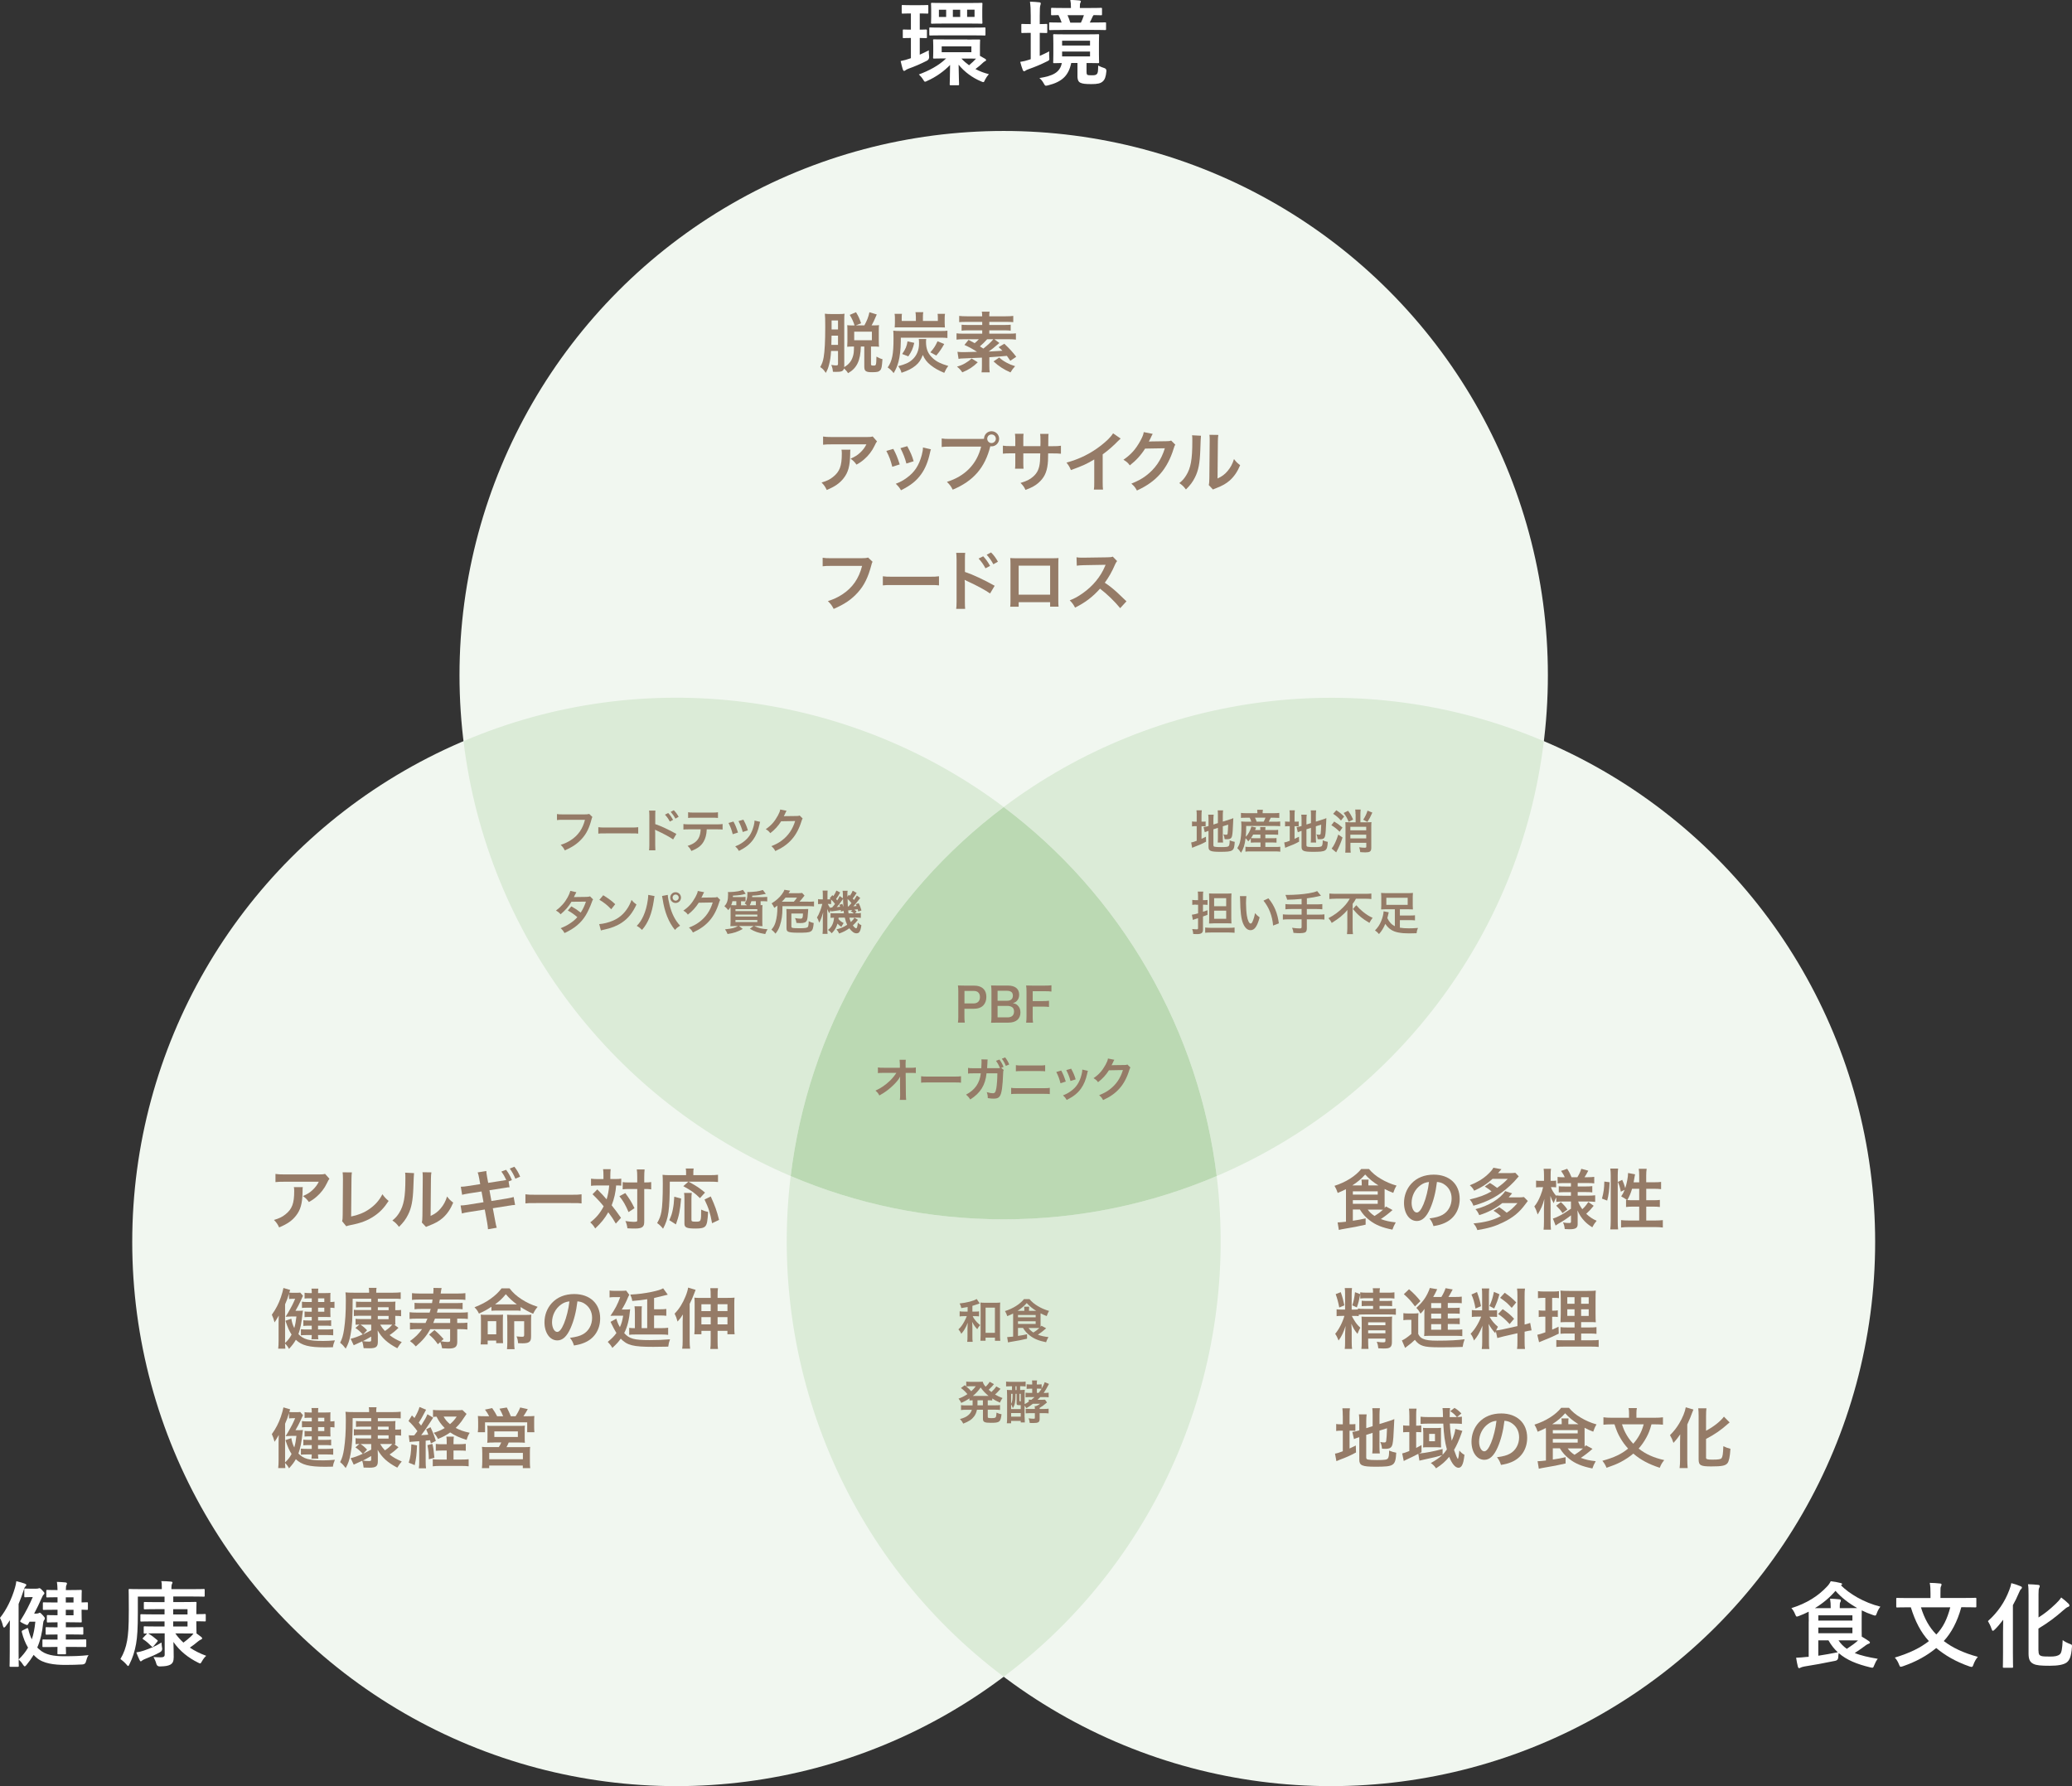 <?xml version="1.0" encoding="UTF-8"?><svg id="a" xmlns="http://www.w3.org/2000/svg" viewBox="0 0 491.24 423.5"><rect x="0" y="0" width="491.24" height="423.5" fill="#333333" stroke="none"/><defs><style>.b{fill:#957b67;}.c{fill:#fff;}.d{fill:#dbebd7;}.e{fill:#bbd9b3;}.f{fill:#f1f7f0;}</style></defs><circle class="f" cx="237.96" cy="160.07" r="129.02"/><circle class="f" cx="160.37" cy="294.46" r="129.02"/><circle class="f" cx="315.55" cy="294.46" r="129.02"/><path class="d" d="M187.46,278.82c2.04-16.74,7.4-33.35,16.36-48.87,8.96-15.52,20.66-28.48,34.14-38.61-36.11-27.15-84.97-34.01-128.07-15.62,5.63,46.51,36,85.4,77.56,103.1Z"/><path class="d" d="M237.96,191.35c13.48,10.13,25.18,23.08,34.14,38.61,8.96,15.52,14.33,32.13,16.36,48.87,41.57-17.7,71.94-56.59,77.56-103.1-43.09-18.38-91.96-11.52-128.07,15.62Z"/><path class="d" d="M288.46,278.82c-15.51,6.61-32.58,10.26-50.5,10.26s-34.99-3.66-50.5-10.26c-5.45,44.85,13.04,90.59,50.5,118.72,37.47-28.13,55.96-73.87,50.5-118.72Z"/><path class="e" d="M237.96,191.35c-13.48,10.13-25.18,23.08-34.14,38.61-8.96,15.52-14.33,32.13-16.36,48.87,15.51,6.61,32.58,10.26,50.5,10.26s34.99-3.66,50.5-10.26c-2.04-16.74-7.4-33.35-16.36-48.87-8.96-15.52-20.66-28.48-34.14-38.61Z"/><path class="b" d="M200.17,86.57c0,.17,0,.28-.03.47,1.06-.59,1.71-1.38,2.05-2.47.22-.65.26-1.17.28-2.41h-.26c-.61,0-.92.02-1.35.06.03-.26.05-.78.05-1.24v-2.73c0-.5-.02-.89-.05-1.15.36.05.7.06,1.35.06h.4c-.31-.95-.62-1.63-1.15-2.5l1.48-.64c.58.95.78,1.38,1.21,2.62l-1.24.51h2.02c.65-1.2.95-1.96,1.2-3.12l1.74.53c-.58,1.37-.89,2.02-1.23,2.59h.43c.64,0,1.04-.02,1.34-.06-.05.31-.06.65-.06,1.23v2.66c0,.59.02.96.06,1.24-.29-.05-.78-.06-1.4-.06h-.51v4.19c0,.26.11.33.59.33.64,0,.65-.06.7-2.13.58.33,1.01.51,1.43.61-.14,1.88-.22,2.28-.53,2.62-.33.37-.75.47-1.93.47-1.49,0-1.85-.25-1.85-1.34v-4.75h-.82c-.08,3.32-.93,5.13-3.03,6.32-.29-.48-.58-.79-.96-1.12-.19.65-.56.81-1.88.81-.17,0-.37,0-.75-.02-.05-.64-.14-1.03-.39-1.63.7.11.88.12,1.17.12.34,0,.43-.08.43-.4v-3.03h-1.65c-.09,1.48-.2,2.22-.47,3.23-.2.82-.37,1.24-.78,1.97-.54-.79-.7-.95-1.32-1.38.47-.85.64-1.34.82-2.33.25-1.48.37-3.76.37-7.24,0-1.83-.02-2.35-.09-3.08.48.06.82.08,1.58.08h1.74c.73,0,1.04-.02,1.34-.08-.05.36-.06.78-.06,1.44v10.73ZM197.15,79.58q-.02,1.23-.05,2.19h1.58v-2.19h-1.54ZM198.68,75.98h-1.52v2.14h1.52v-2.14ZM202.52,80.67h4.19v-2.03h-4.19v2.03Z"/><path class="b" d="M213.56,81.07c0,1.62-.22,3.54-.54,4.69s-.61,1.8-1.15,2.7c-.48-.61-.81-.92-1.41-1.34,1.07-1.55,1.38-3.12,1.38-6.87,0-1.01-.02-1.34-.06-1.85.56.06.96.08,1.79.08h9.4c.92,0,1.29-.02,1.65-.08v1.74c-.47-.06-.87-.08-1.65-.08h-9.4v.99ZM217.13,75.04c0-.39-.03-.71-.09-1.03h1.86c-.06.28-.09.56-.09,1.01v1.07h3.54v-.76c0-.34-.02-.65-.06-.92h1.76c-.06.31-.08.57-.08.93v1.32c0,.36.02.67.05.98-.42-.02-.82-.03-1.24-.03h-9.43c-.56,0-.82,0-1.23.03.03-.42.05-.67.05-.98v-1.35c0-.28-.02-.56-.08-.9h1.75c-.05.22-.06.53-.06.92v.76h3.36v-1.06ZM219.59,80.39c-.03.26-.05.4-.05.59,0,1.79.47,2.92,1.66,3.99.88.79,1.77,1.24,3.63,1.8-.42.53-.61.85-.96,1.63-1.38-.57-2.35-1.12-3.23-1.83-.89-.71-1.35-1.32-1.86-2.41-.45,1.18-.9,1.85-1.72,2.53-.87.71-1.8,1.18-3.32,1.69-.19-.64-.37-1.01-.79-1.57,1.68-.44,2.55-.82,3.32-1.52,1.06-.93,1.62-2.28,1.62-3.84,0-.51-.02-.78-.06-1.07h1.77ZM213.89,83.93c.79-1.12,1.1-1.86,1.27-3l1.6.36c-.33,1.37-.61,2.02-1.41,3.2l-1.46-.56ZM220.57,83.54c.92-1.07,1.1-1.37,1.71-2.63l1.58.65c-.67,1.2-1.09,1.79-1.88,2.73l-1.41-.76Z"/><path class="b" d="M236.93,81.33c-.25.2-.31.25-.53.44-.71.62-1.17.98-1.99,1.58.93-.05,2.02-.12,3.25-.19-.26-.28-.44-.44-.9-.85l1.35-.81c1.26,1.2,1.88,1.86,2.83,3.09l-1.41.95c-.39-.59-.51-.75-.81-1.17q-2.14.2-4.16.33v2.03c0,.75.02,1.09.09,1.55h-1.94c.08-.45.09-.81.09-1.55v-1.94q-3.29.16-4.44.19c-.53.02-.78.03-1.1.11l-.26-1.68c.42.06.84.08,1.54.08q.45,0,3.09-.08c-.88-.59-1.96-1.18-2.98-1.63l.98-1.2c.7.36.93.48,1.45.78.42-.34.65-.57.99-.93h-3.5c-.75,0-1.29.03-1.79.09v-1.49c.39.06.84.08,1.62.08h4.47v-.79h-3.43c-.59,0-1.04.02-1.46.08v-1.41c.42.05.82.06,1.46.06h3.43v-.73h-3.84c-.79,0-1.2.02-1.62.06v-1.48c.47.06,1.01.09,1.8.09h3.65c0-.56-.02-.78-.09-1.09h1.85c-.06.33-.08.54-.08,1.09h3.9c.79,0,1.38-.03,1.79-.09v1.48c-.45-.05-.84-.06-1.6-.06h-4.08v.73h3.63c.65,0,1.04-.02,1.44-.06v1.41c-.42-.06-.85-.08-1.44-.08h-3.63v.79h4.71c.76,0,1.2-.02,1.6-.08v1.49c-.51-.06-1.1-.09-1.77-.09h-3.34l1.2.9ZM231.82,85.89c-1.13,1.1-2.1,1.74-3.67,2.39-.42-.59-.68-.89-1.26-1.35.92-.28,1.32-.45,1.94-.81.71-.42,1.01-.64,1.52-1.13l1.46.9ZM234.04,80.43c-.5.56-1.2,1.26-1.72,1.69.47.3.54.34.81.53.98-.76,1.91-1.63,2.38-2.22h-1.46ZM236.89,84.75c.57.53.96.79,1.74,1.23.67.36,1.1.54,2.04.84-.47.5-.78.93-1.1,1.48-1.57-.68-2.81-1.49-4.02-2.61l1.35-.93Z"/><path class="b" d="M201.62,106.61c-.05.3-.05.31-.06,1.26-.06,2.66-.48,4.15-1.54,5.5-.93,1.2-2.07,1.99-4.01,2.8-.4-.84-.61-1.12-1.23-1.77,1.26-.37,1.96-.71,2.72-1.32,1.58-1.26,2.08-2.59,2.08-5.53,0-.47-.02-.61-.08-.93h2.11ZM207.93,104.66c-.22.26-.22.28-.62,1.09-.54,1.15-1.44,2.31-2.39,3.12-.62.54-1.13.89-1.86,1.29-.47-.65-.7-.89-1.4-1.41,1.04-.47,1.63-.82,2.27-1.43.64-.59,1.12-1.23,1.48-1.97h-8.16c-1.09,0-1.48.02-2.11.09v-1.94c.59.09,1.07.12,2.14.12h8.11c.93,0,1.07-.02,1.51-.14l1.04,1.18Z"/><path class="b" d="M211.79,106.43c.65,1.2.96,1.94,1.52,3.68l-1.76.56c-.4-1.57-.71-2.39-1.41-3.76l1.65-.48ZM220.71,106.54c-.09.23-.12.31-.22.79-.45,2.11-1.15,3.82-2.14,5.17-1.15,1.57-2.44,2.58-4.74,3.74-.4-.68-.59-.92-1.24-1.54,1.09-.42,1.72-.76,2.64-1.43,1.82-1.32,2.86-2.9,3.53-5.39.2-.76.28-1.3.28-1.79l1.89.44ZM215.1,105.79c.82,1.54,1.12,2.22,1.51,3.57l-1.72.54c-.29-1.18-.76-2.38-1.41-3.65l1.63-.47Z"/><path class="b" d="M232.37,104.07c.47,0,.65-.02.92-.03.02-1.01.79-1.8,1.79-1.8s1.8.81,1.8,1.79-.81,1.8-1.8,1.8c-.09,0-.19-.02-.29-.03-1.26,5.08-4.01,8.25-8.92,10.3-.4-.81-.67-1.16-1.37-1.85,4.3-1.34,7.11-4.23,8.11-8.36h-7.39c-1.15,0-1.44.02-1.96.09v-2.02c.56.09.93.11,1.99.11h7.13ZM234.06,104.02c0,.56.45,1.03,1.01,1.03s1.03-.47,1.03-1.03-.45-1.01-1.03-1.01-1.01.45-1.01,1.01Z"/><path class="b" d="M246.66,105.79l.02-.7v-.5c0-1.03-.02-1.37-.08-1.72h2c-.05.36-.06.44-.06,1.04q0,.95-.02,1.88h.99c1.1,0,1.41-.02,2.02-.11v1.9c-.54-.06-.96-.08-1.99-.08h-1.04c-.03,1.86-.03,1.97-.11,2.56-.22,1.99-.89,3.31-2.24,4.46-.84.71-1.6,1.12-3.03,1.63-.29-.67-.5-.96-1.17-1.65,1.48-.45,2.22-.82,2.97-1.48,1.06-.92,1.51-1.94,1.65-3.73.03-.36.03-.73.06-1.8h-4.02v2.33c0,.65.02.9.06,1.3h-2.02c.05-.34.06-.76.06-1.34v-2.3h-.95c-1.03,0-1.45.02-1.99.08v-1.9c.61.09.92.11,2.02.11h.92v-1.55c0-.65-.02-.98-.08-1.38h2.04c-.06.51-.06.54-.06,1.34v1.6h4.04Z"/><path class="b" d="M265.68,103.99c-.26.23-.34.29-.58.54-1.17,1.21-2.33,2.22-3.67,3.2v6.63c0,.85.02,1.3.08,1.72h-2.17c.08-.45.09-.76.09-1.68v-5.47c-1.82,1.09-2.69,1.49-5.54,2.52-.33-.81-.5-1.07-1.04-1.77,3.08-.84,5.69-2.13,8.16-4.04,1.38-1.07,2.44-2.14,2.89-2.9l1.79,1.24Z"/><path class="b" d="M278.65,105.42c-.16.23-.22.37-.39.93-.71,2.36-1.82,4.46-3.18,6-1.43,1.63-3.14,2.84-5.53,3.95-.43-.78-.64-1.04-1.32-1.63,1.55-.64,2.42-1.1,3.4-1.83,2.22-1.65,3.68-3.77,4.54-6.56l-4.68.08c-.95,1.51-2.16,2.84-3.63,3.98-.47-.64-.7-.84-1.51-1.34,1.77-1.21,2.89-2.45,4.02-4.5.48-.89.73-1.49.79-2.05l2.13.42q-.09.14-.26.48-.05.08-.2.44-.05.09-.2.4t-.25.5c.2-.02.45-.03.75-.03l3.4-.05c.61,0,.78-.03,1.13-.16l.99.98Z"/><path class="b" d="M284.73,103.32q-.06.43-.16,3.48c-.11,3.03-.45,4.78-1.26,6.38-.53,1.07-1.12,1.86-2.14,2.87-.61-.78-.84-1.01-1.57-1.51.76-.62,1.13-1.04,1.6-1.79,1.12-1.79,1.48-3.79,1.48-8.14,0-.85,0-.99-.06-1.41l2.11.11ZM288.85,103.13c-.08.45-.09.71-.11,1.48l-.08,8.84c1.09-.51,1.71-.98,2.38-1.77.71-.84,1.17-1.69,1.52-2.84.54.7.75.9,1.46,1.46-.64,1.54-1.44,2.7-2.47,3.62-.88.76-1.69,1.23-3.31,1.86-.34.12-.47.19-.67.28l-.99-1.06c.11-.45.12-.79.14-1.65l.08-8.76v-.47c0-.39-.02-.73-.06-1.03l2.11.03Z"/><path class="b" d="M206.87,133.2c-.14.26-.19.37-.26.7-.78,2.97-1.69,4.83-3.18,6.51-1.52,1.71-3.18,2.84-5.78,3.96-.44-.84-.64-1.13-1.37-1.85,1.37-.44,2.25-.84,3.4-1.58,2.42-1.57,3.95-3.76,4.71-6.77h-7.39c-1.04,0-1.4.02-1.96.09v-2.02c.61.09.93.11,1.99.11h7.13c.87,0,1.18-.03,1.66-.16l1.06,1.01Z"/><path class="b" d="M209.3,136.63c.68.09.98.11,2.52.11h8.28c1.54,0,1.83-.02,2.52-.11v2.16c-.62-.08-.79-.08-2.53-.08h-8.25c-1.74,0-1.91,0-2.53.08v-2.16Z"/><path class="b" d="M226.7,144.36c.06-.43.09-.85.09-1.74v-9.96c-.02-.9-.03-1.21-.09-1.58h2.13c-.05.42-.06.71-.06,1.63v2.89c1.8.59,4.6,1.9,7.05,3.28l-1.09,1.83c-1.09-.78-3.29-1.97-5.5-2.97-.36-.17-.4-.19-.53-.26.05.44.06.7.06,1.06v4.1c0,.84.02,1.27.06,1.72h-2.13ZM233.1,131.89c.68.73,1.1,1.32,1.63,2.28l-1.09.57c-.51-.95-.95-1.57-1.63-2.31l1.09-.54ZM235.51,133.77c-.47-.85-.98-1.58-1.58-2.25l1.04-.54c.7.71,1.13,1.3,1.62,2.19l-1.07.61Z"/><path class="b" d="M241.51,142.76v1.09h-2c.05-.37.06-.75.06-1.34v-8.9c0-.59-.02-.89-.06-1.3.37.03.7.05,1.32.05h8.82c.67,0,.95-.02,1.31-.05-.03.4-.05.71-.05,1.29v8.89c0,.57.02.99.06,1.35h-2v-1.07h-7.46ZM248.97,134.11h-7.46v6.88h7.46v-6.88Z"/><path class="b" d="M265.57,144.18c-1.29-1.58-3.08-3.32-4.77-4.61-1.75,1.96-3.54,3.32-5.92,4.49-.43-.81-.62-1.06-1.26-1.72,1.2-.47,1.94-.89,3.11-1.71,2.35-1.65,4.21-3.9,5.22-6.32l.17-.4q-.25.02-5.14.09c-.75.02-1.17.05-1.69.12l-.06-1.99c.43.08.73.09,1.37.09h.37l5.47-.08c.87-.02.99-.03,1.38-.17l1.03,1.06c-.2.23-.33.45-.5.84-.71,1.66-1.48,3.01-2.42,4.29.98.65,1.82,1.3,2.87,2.25q.39.34,2.27,2.16l-1.49,1.62Z"/><path class="c" d="M218.05,12.97c.68-.31,1.39-.64,2.16-1.04-.02.42,0,.95.07,1.43q.09.71-.53,1.04c-1.48.75-2.87,1.35-4.35,1.88-.35.13-.57.26-.68.35s-.24.18-.35.18c-.13,0-.22-.07-.31-.29-.2-.6-.33-1.19-.53-2.05.9-.18,1.35-.31,2.12-.57l.31-.11v-4.79c-1.21,0-1.57.04-1.7.04-.2,0-.22-.02-.22-.24v-1.59c0-.2.02-.22.22-.22.13,0,.49.04,1.7.04v-3.84h-.04c-1.37,0-1.77.04-1.9.04-.22,0-.24-.02-.24-.26v-1.54c0-.22.02-.24.24-.24.13,0,.53.04,1.92.04h1.99c1.39,0,1.79-.04,1.92-.04.22,0,.24.02.24.24v1.54c0,.24-.02.26-.24.26-.13,0-.53-.04-1.79-.04v3.84c.99,0,1.32-.04,1.46-.04.22,0,.24.07.24.22v1.59c0,.22-.02.24-.24.24-.13,0-.46-.02-1.46-.04v3.97ZM229.33,9.38c1.99,0,2.67-.02,2.8-.02.22,0,.24,0,.24.22,0,.13-.04.49-.04,1.41v2.25l1.28.73c.13.09.18.18.18.29,0,.13-.11.18-.24.24-.15.09-.31.18-.46.33-.49.49-1.12,1.01-1.83,1.54.99.53,2.05.93,3.18,1.21-.38.44-.66.86-.9,1.32-.18.42-.24.57-.42.57-.11,0-.29-.07-.53-.18-2.03-.84-3.95-2.25-5.32-3.95.04,3.02.11,4.17.11,4.63,0,.22-.02.24-.22.24h-1.76c-.22,0-.24-.02-.24-.24,0-.44.07-1.61.09-4.57-1.41,1.46-3.35,2.87-5.41,3.77-.24.13-.4.2-.51.2-.18,0-.26-.15-.49-.53-.29-.46-.62-.82-.99-1.19,2.27-.84,4.68-2.05,6.46-3.8-2.01,0-2.69.04-2.82.04-.24,0-.27-.02-.27-.22,0-.15.04-.49.04-1.41v-1.3c0-.93-.04-1.26-.04-1.41,0-.22.02-.22.27-.22.13,0,.84.02,2.91.02h4.94ZM223.54,8.38c-2.14,0-2.85.04-2.98.04-.22,0-.24-.02-.24-.24v-1.43c0-.22.02-.24.24-.24.13,0,.84.04,2.98.04h6.84c2.14,0,2.87-.04,3.02-.04.22,0,.24.02.24.24v1.43c0,.22-.02.24-.24.24-.15,0-.88-.04-3.02-.04h-6.84ZM229.72.71c2.07,0,2.8-.04,2.96-.04.22,0,.24.02.24.24,0,.13-.04.51-.04,1.48v1.54c0,.97.04,1.3.04,1.43,0,.24-.02.26-.24.26-.15,0-.88-.04-2.96-.04h-5.71c-2.16,0-2.91.04-3.04.04-.22,0-.24-.02-.24-.26,0-.13.04-.46.04-1.43v-1.54c0-.97-.04-1.32-.04-1.48,0-.22.02-.24.24-.24.13,0,.88.04,2.96.04h5.8ZM224.32,4.02v-1.72h-1.72v1.72h1.72ZM230.3,10.99h-7.04v1.39h7.04v-1.39ZM225.91,4.02h1.74v-1.72h-1.74v1.72ZM227.94,13.88c.55.6,1.17,1.13,1.81,1.59.64-.53,1.21-1.08,1.66-1.57-.42,0-1.08-.02-2.07-.02h-1.39ZM231.05,2.29h-1.76v1.72h1.76v-1.72Z"/><path class="c" d="M246.53,13.24c.71-.31,1.43-.64,2.23-1.06-.04.42-.04.9,0,1.37.07.73.04.73-.6,1.04-1.32.66-2.69,1.24-4.24,1.79-.38.13-.62.24-.73.33-.11.09-.24.18-.38.18s-.22-.07-.31-.26c-.22-.57-.42-1.19-.62-1.96.73-.11,1.39-.26,2.18-.53l.31-.11v-6.24h-.09c-1.37,0-1.79.04-1.92.04-.2,0-.22-.02-.22-.24v-1.68c0-.22.02-.24.22-.24.13,0,.55.04,1.92.04h.09v-1.96c0-1.57-.04-2.25-.18-3.35.82.02,1.5.07,2.25.15.2.02.31.13.31.24,0,.15-.04.29-.09.44-.11.29-.15.84-.15,2.47v2.01c1.04,0,1.41-.04,1.54-.04.22,0,.24.02.24.24v1.68c0,.22-.02.24-.24.24-.13,0-.51-.02-1.54-.04v5.47ZM257.61,17.12c0,.4.07.55.24.64.13.07.4.09,1.04.09.57,0,.9-.04,1.12-.26.29-.26.33-.6.35-2.05.4.22.99.46,1.46.6q.55.18.49.75c-.13,1.37-.38,1.99-.88,2.43-.51.46-1.24.62-2.67.62s-2.12-.09-2.58-.31c-.44-.18-.73-.6-.73-1.59v-3.11h-1.48c-.62,2.98-2.14,4.46-5.47,5.3-.24.07-.44.09-.53.09-.22,0-.29-.13-.51-.53-.29-.55-.68-1.01-1.04-1.28,3.18-.51,4.9-1.32,5.32-3.57-1.21.02-1.7.04-1.81.04-.22,0-.24-.02-.24-.26,0-.13.04-.64.04-1.83v-2.69c0-1.19-.04-1.7-.04-1.85,0-.22.02-.24.24-.24.15,0,.84.04,2.82.04h4.79c1.99,0,2.65-.04,2.8-.04.22,0,.24.02.24.24,0,.15-.04.66-.04,1.85v2.69c0,1.19.04,1.7.04,1.83,0,.24-.02.26-.24.26-.15,0-.82-.04-2.74-.04v2.21ZM251.98,7.1c-2.14,0-2.89.04-3.02.04-.2,0-.22-.02-.22-.24v-1.35c0-.22.02-.24.22-.24.11,0,.84.04,2.74.04-.22-.66-.49-1.28-.75-1.77-.99.02-1.41.04-1.5.04-.24,0-.26-.02-.26-.24v-1.28c0-.22.02-.24.26-.24.13,0,.84.04,2.91.04h1.54v-.2c0-.68-.04-1.24-.15-1.72.77.02,1.48.07,2.16.13.2.02.35.11.35.2,0,.13-.07.24-.13.38-.09.18-.11.46-.11.97v.24h2.1c2.05,0,2.78-.04,2.91-.04.22,0,.24.02.24.24v1.28c0,.22-.02.24-.24.24-.11,0-.57-.02-1.72-.04-.11.07-.2.18-.26.35-.24.51-.44.97-.68,1.41h.62c2.16,0,2.89-.04,3-.04.22,0,.24.02.24.24v1.35c0,.22-.02.24-.24.24-.11,0-.84-.04-3-.04h-6.99ZM251.81,10.79h6.62v-1.13h-6.62v1.13ZM258.43,12.22h-6.62v1.15h6.62v-1.15ZM253.09,3.6c.24.55.49,1.15.66,1.77h2.52c.26-.55.49-1.06.71-1.77h-3.88Z"/><path class="b" d="M71.79,281.45c-.05.3-.05.31-.06,1.26-.06,2.66-.48,4.15-1.54,5.5-.93,1.2-2.07,1.99-4.01,2.8-.4-.84-.61-1.12-1.23-1.77,1.26-.37,1.96-.71,2.72-1.32,1.58-1.26,2.08-2.59,2.08-5.53,0-.47-.02-.61-.08-.93h2.11ZM78.1,279.49c-.22.26-.22.28-.62,1.09-.54,1.15-1.44,2.31-2.39,3.12-.62.54-1.13.89-1.86,1.29-.47-.65-.7-.89-1.4-1.41,1.04-.47,1.63-.82,2.27-1.43.64-.59,1.12-1.23,1.48-1.97h-8.16c-1.09,0-1.48.02-2.11.09v-1.94c.59.09,1.07.12,2.14.12h8.11c.93,0,1.07-.02,1.51-.14l1.04,1.18Z"/><path class="b" d="M83.42,277.98c-.06.42-.08.81-.09,1.57l-.08,8.87c1.62-.31,3.08-.9,4.24-1.71,1.43-.98,2.39-2.05,3.17-3.56.61.81.81,1.03,1.48,1.58-1.07,1.65-2.07,2.69-3.46,3.62-1.55,1.04-3.14,1.65-5.65,2.13-.42.08-.61.14-.93.26l-.99-1.2c.11-.42.14-.7.14-1.6l.06-8.39q0-1.09-.08-1.6l2.21.02Z"/><path class="b" d="M98.16,278.15q-.06.43-.16,3.48c-.11,3.03-.45,4.78-1.26,6.38-.53,1.07-1.12,1.86-2.14,2.87-.61-.78-.84-1.01-1.57-1.51.76-.62,1.13-1.04,1.6-1.79,1.12-1.79,1.48-3.79,1.48-8.14,0-.85,0-.99-.06-1.41l2.11.11ZM102.28,277.97c-.08.45-.09.71-.11,1.48l-.08,8.84c1.09-.51,1.71-.98,2.38-1.77.71-.84,1.17-1.69,1.52-2.84.54.7.75.9,1.46,1.46-.64,1.54-1.44,2.7-2.47,3.62-.88.76-1.69,1.23-3.31,1.86-.34.12-.47.19-.67.28l-.99-1.06c.11-.45.12-.79.14-1.65l.08-8.76v-.47c0-.39-.02-.73-.06-1.03l2.11.03Z"/><path class="b" d="M119,279.96c.36-.06.79-.14,1.03-.19-.42-.9-.64-1.27-1.17-2l1.13-.42c.61.81.95,1.43,1.38,2.45l-.79.31.23,1.38c-.23.02-.31.02-.48.03l-.12.03-.89.14-3.28.51.47,2.55,3.65-.59c.89-.16,1.24-.23,1.62-.36l.34,1.88c-.34.02-.39.02-.71.06l-.25.05c-.11.02-.31.05-.62.09l-3.7.59.56,3c.19.96.2,1.1.37,1.62l-2.08.36c-.02-.42-.05-.73-.2-1.62l-.56-3.06-3.84.61c-.76.11-1.07.19-1.58.33l-.31-1.9c.47,0,.87-.05,1.65-.16l3.78-.61-.47-2.55-2.89.45c-1.12.19-1.3.23-1.71.34l-.31-1.91c.48,0,.99-.06,1.71-.17l2.89-.45-.23-1.3c-.16-.84-.22-1.06-.37-1.48l2.05-.33c.02.39.03.57.19,1.46l.25,1.35,3.28-.51ZM122.19,279.47c-.37-.92-.82-1.71-1.34-2.41l1.1-.44c.64.82.99,1.44,1.37,2.36l-1.13.48Z"/><path class="b" d="M124.56,283.16c.68.09.98.11,2.52.11h8.28c1.54,0,1.83-.02,2.52-.11v2.16c-.62-.08-.79-.08-2.53-.08h-8.25c-1.74,0-1.91,0-2.53.08v-2.16Z"/><path class="b" d="M143.07,278.67c0-.7-.02-1.04-.09-1.46h1.8c-.05.42-.08.84-.08,1.46v.87h1.1c.65,0,1.02-.02,1.49-.09v1.66c-.37-.03-.58-.05-1.21-.05-.11,1.62-.47,3.18-1.06,4.71.98,1.24,1.1,1.41,2.21,2.97l-1.23,1.37c-.65-1.12-.88-1.48-1.79-2.69-.87,1.51-1.66,2.49-3.09,3.84-.42-.68-.67-.98-1.18-1.44,1.43-1.1,2.35-2.21,3.18-3.81-.71-.9-1.57-1.83-2.64-2.86l1.13-1.15q.31.31,1.23,1.26c.12.12.39.42.98,1.1.31-1.01.53-2.17.61-3.29h-2.87c-.57,0-1.01.02-1.44.08v-1.69c.47.06.93.09,1.54.09h1.41v-.87ZM148.24,282.86c1.04,1.41,1.48,2.13,2.19,3.59l-1.41.93c-.73-1.71-1.24-2.61-2.17-3.76l1.4-.76ZM149.11,281.9c-.67,0-1.04.02-1.48.08v-1.71c.42.06.79.08,1.48.08h1.97v-1.23c0-.92-.03-1.41-.11-1.85h1.86c-.06.48-.09,1.01-.09,1.85v1.23h.19c.65,0,1.07-.03,1.46-.09v1.74q-.12-.02-.36-.05c-.16-.03-.67-.05-1.09-.05h-.2v7.5c0,.81-.05,1.07-.28,1.35-.29.37-.85.53-1.88.53-.64,0-1.21-.02-1.83-.06-.11-.78-.22-1.17-.48-1.72.56.09,1.49.19,1.88.19.84,0,.93-.05.93-.37v-7.41h-1.97Z"/><path class="b" d="M158.8,280.17c-.02,6.76-.29,8.73-1.6,11.15-.5-.62-.81-.92-1.4-1.34.57-1.01.81-1.63,1.01-2.7.22-1.17.33-3.43.33-6.57,0-1.12-.02-1.65-.06-2.17.51.06.95.08,1.62.08h3.96v-.68c0-.34-.01-.59-.08-.89h1.88c-.06.25-.08.48-.08.9v.67h4.02c.85,0,1.38-.03,1.83-.09v1.72c-.54-.06-1.03-.08-1.82-.08h-5.14c2.08,1.17,2.39,1.37,3.88,2.58l-1.2,1.32c-1.17-1.17-2.05-1.8-3.95-2.84l1.2-1.06h-4.41ZM158.68,289.29c.48-1.06.64-1.52.84-2.55.19-.96.26-1.62.34-3l1.62.42c-.25,2.87-.48,4.05-1.23,6.14l-1.57-1.01ZM164.01,282.83c-.05.36-.08.81-.08,1.46v4.88c0,.42.12.48,1.06.48,1.23,0,1.24-.06,1.24-2.86.62.28,1.12.45,1.65.54-.12,2.13-.26,2.9-.61,3.34-.34.44-.98.61-2.3.61-2.16,0-2.7-.23-2.7-1.17v-5.84c0-.7-.02-1.07-.09-1.44h1.83ZM168.82,290.02c-.43-2.39-.82-3.63-1.79-5.62l1.48-.73c1.03,2.27,1.44,3.45,1.97,5.56l-1.66.79Z"/><path class="b" d="M70.7,310.78c.56,0,.87-.02,1.12-.05-.05.3-.06.37-.09.67-.28,2.47-.51,3.57-.98,4.91,1.21,1.26,2.52,1.62,5.89,1.62.9,0,1.46-.03,2.76-.14-.29.7-.39,1.03-.47,1.63-.93.03-1.32.03-1.85.03-3.81,0-5.54-.45-6.94-1.8-.45.78-.73,1.17-1.62,2.17-.28-.54-.54-.9-.95-1.27.02.57.03.64.08,1.21h-1.69c.06-.61.09-1.09.09-1.86v-4.09c0-.79.02-1.21.05-1.9-.47.79-.7,1.18-1.01,1.62-.17-.67-.36-1.23-.64-1.82.96-1.34,1.63-2.63,2.14-4.13.31-.93.51-1.65.61-2.21l1.6.47c-.11.28-.16.42-.22.62.23.03.54.05.9.05h.78c.5,0,.68-.02.92-.05l.65.75q-.08.16-.54,1.21c-.36.79-.78,1.58-1.24,2.36h.65ZM67.58,317.89v.53c.7-.65,1.1-1.17,1.55-2-.57-.89-.85-1.51-1.46-3.28l1.4-.48c.14.84.34,1.51.7,2.22.25-.89.36-1.49.51-2.75h-1.21c-.36,0-.65.02-1.1.05l-.26.02.48-.78c.96-1.65,1.24-2.21,1.79-3.48h-.68c-.33,0-.54.02-.78.06v-1.27c-.29.98-.51,1.57-.93,2.52v8.65ZM73.92,307.83h-.56c-.56,0-.75,0-1.15.05v-1.38c.34.06.62.08,1.15.08h.56c0-.5-.01-.71-.08-1.06h1.63c-.05.33-.06.53-.06,1.06h1.79c.59,0,.9-.02,1.15-.05-.03.31-.03.51-.03,1.04v1.13c.45,0,.68-.02.98-.08v1.51c-.43-.06-.59-.08-.98-.08v1.24c0,.43.02.68.03.98-.33-.02-.7-.03-1.2-.03h-1.74v.84h1.72c.64,0,.99-.02,1.38-.06v1.35c-.44-.05-.85-.06-1.4-.06h-1.71v.9h2.11c.61,0,1.09-.03,1.49-.08v1.46c-.5-.05-.93-.06-1.49-.06h-2.11c0,.39.01.62.08.99h-1.65c.06-.34.08-.53.08-.99h-1.16c-.64,0-.95.02-1.41.06v-1.44c.42.05.85.06,1.41.06h1.16v-.9h-.7c-.51,0-.95.02-1.29.06v-1.35c.34.05.71.06,1.29.06h.7v-.84h-.64c-.45,0-.71.02-1.06.05v-1.35c.36.05.62.06,1.09.06h.61v-.95h-1.3c-.43,0-.75.02-1.02.06v-1.49c.39.06.73.08,1.48.08h.85v-.87ZM76.89,308.7v-.87h-1.48v.87h1.48ZM75.41,311h1.48v-.95h-1.48v.95Z"/><path class="b" d="M88,309.94h-2.47c-.39,0-.79.02-1.13.06v-1.41c.29.05.57.06,1.12.06h2.49v-.73h-4.4c-.02,4.71-.11,6.48-.5,8.51-.26,1.43-.58,2.3-1.15,3.32-.54-.7-.71-.89-1.32-1.4.48-.92.71-1.72.93-3.15.29-1.99.42-3.87.42-6.83,0-1.07-.02-1.43-.09-1.96.5.06.99.08,1.99.08h3.62v-.25c0-.4-.02-.62-.08-.9h1.85c-.06.26-.08.48-.08.93v.22h3.98c.73,0,1.35-.03,1.82-.09v1.58c-.47-.05-.82-.06-1.37-.06h-4.05v.73h2.89c.61,0,.9-.02,1.29-.05-.05.34-.05.62-.05,1.15v.89h.29c.54,0,.79-.02,1.09-.06v1.49c-.37-.06-.65-.08-1.1-.08h-.28v.99c0,.64,0,.79.05,1.1-.16,0-.2,0-.33-.02l1.04.76c-.71.7-1.3,1.18-2.11,1.72.85.67,1.55,1.07,2.89,1.66-.39.43-.61.75-1.06,1.46-2.35-1.24-3.63-2.42-4.66-4.23q.02.25.03.67c0,.08.02.34.02.51v1.54c0,1.18-.45,1.52-1.97,1.52-.31,0-.48,0-1.4-.03-.08-.65-.17-1.1-.33-1.62q-.82.4-1.52.7c-.17.06-.34.16-.5.23l-.73-1.54c.79-.17,1.8-.53,2.87-1.04-.71-.76-1.15-1.13-1.74-1.52l.96-.82c-.48.02-.65.03-.92.06v-1.41c.3.05.64.06,1.13.06h2.56v-.78h-2.94c-.47,0-.7.02-1.15.06v-1.48c.31.05.5.06,1.12.06h2.97v-.7ZM85.46,314.06c.56.36,1.04.76,1.57,1.34l-.93.98q.51-.25,1.91-.99v-1.32h-2.55ZM88,316.9c-.81.48-1.23.71-1.96,1.07.37.08.95.12,1.37.12.51,0,.59-.05.59-.37v-.82ZM92.14,310.64v-.7h-2.56v.7h2.56ZM89.57,312.77h2.56v-.78h-2.56v.78ZM90.13,314.06c.39.64.62.96,1.13,1.51.85-.57,1.24-.92,1.74-1.51h-2.87Z"/><path class="b" d="M102.01,315.13c-.85,1.57-1.82,2.72-3.43,4.1-.5-.57-.67-.73-1.38-1.27,1.23-.87,2.1-1.72,2.86-2.83h-1.12c-.73,0-1.21.03-1.74.09v-1.63c.43.06.9.08,1.72.08h1.97c.2-.45.28-.61.45-1.03h-2.5c-.79,0-1.26.02-1.74.08v-1.6c.48.06.98.09,1.72.09h3.04c.12-.42.17-.53.25-.87h-2.31c-.76,0-1.04.02-1.52.08v-1.52c.47.05.75.06,1.52.06h2.63c.05-.3.06-.39.12-.85h-3.15c-.76,0-1.26.03-1.72.09v-1.6c.51.06,1.07.09,1.8.09h3.25c.03-.42.05-.68.05-.93,0-.16,0-.22-.01-.4l1.93.03c-.06.28-.17.85-.22,1.3h4.07c.78,0,1.3-.03,1.79-.09v1.6c-.47-.06-.95-.09-1.71-.09h-4.35c-.06.36-.08.43-.16.85h4.05c.78,0,1.03-.02,1.51-.06v1.52c-.48-.06-.71-.08-1.51-.08h-4.35c-.11.42-.14.54-.23.87h5.61c.76,0,1.26-.03,1.72-.09v1.6c-.5-.06-.95-.08-1.74-.08h-.78v1.03h.7c.82,0,1.27-.02,1.71-.08v1.63c-.5-.06-.98-.09-1.72-.09h-.68v3c0,1.21-.5,1.6-2.07,1.6-.23,0-1.06-.03-1.52-.06-.09-.54-.23-1.03-.43-1.49l-.58.53c-.68-.98-1.18-1.52-2.07-2.27l1.26-1.09c.79.65,1.38,1.23,2.17,2.13l-.61.53c.67.11,1.13.16,1.55.16.48,0,.61-.08.61-.39v-2.64h-4.71ZM106.72,312.64h-3.6c-.19.47-.2.54-.4,1.03h4.01v-1.03Z"/><path class="b" d="M116.52,309.82c-1.2.78-1.55.98-2.97,1.62-.31-.65-.54-.98-1.06-1.49,1.6-.64,2.7-1.21,3.76-1.97,1.15-.82,1.88-1.51,2.67-2.52h1.88c.81,1.04,1.6,1.76,2.8,2.55,1.27.82,2.33,1.32,3.87,1.83-.51.61-.67.85-1.07,1.65-1.04-.45-2.08-1.03-2.97-1.6v.89c-.39-.05-.76-.06-1.4-.06h-4.15c-.53,0-.93.02-1.37.06v-.95ZM115.63,318.76h-1.68c.06-.53.08-.93.08-1.58v-4.15c0-.61-.02-.93-.05-1.34.36.03.65.05,1.32.05h2.59c.64,0,.98-.02,1.38-.05-.03.4-.05.79-.05,1.41v3.93c0,.62.02.96.05,1.43h-1.63v-.62h-2.02v.92ZM115.63,316.36h2.02v-3.12h-2.02v3.12ZM122.01,309.26h.53c-.98-.71-1.8-1.46-2.62-2.41-.84,1.03-1.52,1.66-2.56,2.41h4.66ZM120.27,313.27c0-.65-.02-1.1-.05-1.57.36.05.75.06,1.41.06h2.94c.7,0,1.1-.02,1.4-.06-.05.47-.06.87-.06,1.54v3.59c0,.79-.12,1.13-.51,1.38-.28.19-.79.28-1.51.28-.03,0-.33,0-.76-.02-.06,0-.17,0-.31-.02-.03-.64-.12-1.06-.36-1.6.56.06.99.09,1.34.09.37,0,.47-.09.47-.43v-3.26h-2.36v4.97c0,.71.03,1.24.09,1.66h-1.8c.05-.51.08-1.04.08-1.77v-4.85Z"/><path class="b" d="M135.28,314.88c-.89,2-1.88,2.92-3.15,2.92-1.77,0-3.04-1.8-3.04-4.3,0-1.71.61-3.31,1.71-4.52,1.3-1.43,3.14-2.17,5.34-2.17,3.73,0,6.15,2.27,6.15,5.76,0,2.69-1.4,4.83-3.77,5.79-.75.31-1.35.47-2.44.65-.26-.82-.45-1.17-.95-1.82,1.43-.19,2.36-.43,3.09-.85,1.35-.75,2.16-2.22,2.16-3.88,0-1.49-.67-2.7-1.91-3.45-.48-.28-.88-.4-1.57-.47-.29,2.44-.84,4.58-1.62,6.34ZM132.99,309.32c-1.3.93-2.11,2.53-2.11,4.19,0,1.27.54,2.28,1.23,2.28.51,0,1.04-.65,1.6-1.99.59-1.4,1.1-3.49,1.29-5.25-.81.09-1.37.31-2,.76Z"/><path class="b" d="M146.13,312.66c.23.79.43,1.3.84,2,.39-.87.56-1.44.78-2.72h-1.85c-.39,0-.9.02-1.17.03,1.07-1.54,1.74-2.81,2.31-4.43h-1.46c-.42,0-.7.02-1.06.08v-1.65c.36.06.64.08,1.1.08h1.71c.57,0,.85-.02,1.12-.06l.75,1.01c-.11.17-.23.4-.33.64-.4,1.01-.9,1.97-1.46,2.84h.9c.47,0,.82-.02,1.09-.06-.23,2.49-.65,4.15-1.41,5.65,1.21,1.35,2.35,1.66,6.01,1.66,1.74,0,3.34-.06,4.85-.19-.26.73-.31.95-.42,1.74-1.26.03-2.81.05-3.54.05-4.77,0-6.2-.36-7.72-1.94-.53.75-.93,1.2-1.99,2.19-.33-.57-.59-.92-1.09-1.43,1.07-.9,1.49-1.32,2.05-2.1-.39-.64-.84-1.49-1.13-2.11-.08-.19-.17-.39-.26-.54l1.38-.75ZM153.46,308.03c-1.26.2-1.94.3-3.56.42-.08-.54-.22-.98-.47-1.51,2.05-.12,3.29-.28,5.06-.64,1.43-.3,2.27-.56,2.73-.85l1.1,1.51c-1.77.45-2.84.7-3.25.79v2.67h1.52c.62,0,.95-.02,1.38-.08v1.63c-.42-.06-.79-.08-1.38-.08h-1.52v3h1.82c.56,0,.93-.02,1.52-.09v1.69c-.44-.06-.85-.09-1.52-.09h-6.18c-.84,0-1.13.02-1.54.08v-1.66c.37.06.65.08,1.35.08v-3.68c0-.67-.03-1.04-.09-1.51h1.75c-.05.36-.06.73-.06,1.44v3.74h1.32v-6.87Z"/><path class="b" d="M163.51,317.96c0,.68.03,1.21.11,1.8h-1.88c.09-.62.11-1.03.11-1.82v-4.57c0-.42.02-1.01.05-1.72-.36.61-.7,1.07-1.26,1.69-.25-.89-.34-1.15-.7-1.88,1.1-1.13,1.94-2.49,2.59-4.1.33-.81.54-1.55.62-2.08l1.77.53q-.05.11-.12.31c-.03.06-.11.25-.2.53-.29.81-.73,1.8-1.09,2.49v8.82ZM168.49,307.27c0-.84-.01-1.29-.09-1.85h1.82c-.08.54-.09.96-.09,1.85v.45h2.39c.79,0,1.26-.02,1.63-.06-.05.4-.06.73-.06,1.37v5.55c0,.93.02,1.3.08,1.76h-1.71v-.81h-2.33v2.42c0,.92.02,1.34.09,1.88h-1.82c.08-.56.09-1.01.09-1.86v-2.44h-2.19v.82h-1.69c.06-.5.08-.95.08-1.8v-5.51c0-.59-.01-.98-.06-1.37.36.05.84.06,1.63.06h2.24v-.45ZM166.29,309.23v1.62h2.21v-1.62h-2.21ZM166.29,312.29v1.71h2.21v-1.71h-2.21ZM172.47,310.84v-1.62h-2.34v1.62h2.34ZM172.47,314v-1.71h-2.34v1.71h2.34Z"/><path class="b" d="M70.7,339.09c.56,0,.87-.02,1.12-.05-.05.3-.06.37-.09.67-.28,2.47-.51,3.57-.98,4.91,1.21,1.26,2.52,1.62,5.89,1.62.9,0,1.46-.03,2.76-.14-.29.7-.39,1.03-.47,1.63-.93.03-1.32.03-1.85.03-3.81,0-5.54-.45-6.94-1.8-.45.78-.73,1.17-1.62,2.17-.28-.54-.54-.9-.95-1.27.02.57.03.64.08,1.21h-1.69c.06-.61.09-1.09.09-1.86v-4.09c0-.79.02-1.21.05-1.9-.47.79-.7,1.18-1.01,1.62-.17-.67-.36-1.23-.64-1.82.96-1.34,1.63-2.63,2.14-4.13.31-.93.51-1.65.61-2.21l1.6.47c-.11.28-.16.42-.22.62.23.03.54.05.9.05h.78c.5,0,.68-.02.92-.05l.65.75q-.08.16-.54,1.21c-.36.79-.78,1.58-1.24,2.36h.65ZM67.58,346.2v.53c.7-.65,1.1-1.17,1.55-2-.57-.89-.85-1.51-1.46-3.28l1.4-.48c.14.84.34,1.51.7,2.22.25-.89.36-1.49.51-2.75h-1.21c-.36,0-.65.02-1.1.05l-.26.02.48-.78c.96-1.65,1.24-2.21,1.79-3.48h-.68c-.33,0-.54.02-.78.06v-1.27c-.29.98-.51,1.57-.93,2.52v8.65ZM73.92,336.14h-.56c-.56,0-.75,0-1.15.05v-1.38c.34.06.62.08,1.15.08h.56c0-.5-.01-.71-.08-1.06h1.63c-.05.33-.06.53-.06,1.06h1.79c.59,0,.9-.02,1.15-.05-.03.31-.03.51-.03,1.04v1.13c.45,0,.68-.02.98-.08v1.51c-.43-.06-.59-.08-.98-.08v1.24c0,.43.02.68.03.98-.33-.02-.7-.03-1.2-.03h-1.74v.84h1.72c.64,0,.99-.02,1.38-.06v1.35c-.44-.05-.85-.06-1.4-.06h-1.71v.9h2.11c.61,0,1.09-.03,1.49-.08v1.46c-.5-.05-.93-.06-1.49-.06h-2.11c0,.39.01.62.08.99h-1.65c.06-.34.08-.53.08-.99h-1.16c-.64,0-.95.02-1.41.06v-1.44c.42.05.85.06,1.41.06h1.16v-.9h-.7c-.51,0-.95.02-1.29.06v-1.35c.34.05.71.06,1.29.06h.7v-.84h-.64c-.45,0-.71.02-1.06.05v-1.35c.36.05.62.06,1.09.06h.61v-.95h-1.3c-.43,0-.75.02-1.02.06v-1.49c.39.06.73.08,1.48.08h.85v-.87ZM76.89,337.01v-.87h-1.48v.87h1.48ZM75.41,339.3h1.48v-.95h-1.48v.95Z"/><path class="b" d="M88,338.25h-2.47c-.39,0-.79.02-1.13.06v-1.41c.29.05.57.06,1.12.06h2.49v-.73h-4.4c-.02,4.71-.11,6.48-.5,8.51-.26,1.43-.58,2.3-1.15,3.32-.54-.7-.71-.89-1.32-1.4.48-.92.71-1.72.93-3.15.29-1.99.42-3.87.42-6.83,0-1.07-.02-1.43-.09-1.96.5.06.99.08,1.99.08h3.62v-.25c0-.4-.02-.62-.08-.9h1.85c-.06.26-.08.48-.08.93v.22h3.98c.73,0,1.35-.03,1.82-.09v1.58c-.47-.05-.82-.06-1.37-.06h-4.05v.73h2.89c.61,0,.9-.02,1.29-.05-.05.34-.05.62-.05,1.15v.89h.29c.54,0,.79-.02,1.09-.06v1.49c-.37-.06-.65-.08-1.1-.08h-.28v.99c0,.64,0,.79.05,1.1-.16,0-.2,0-.33-.02l1.04.76c-.71.7-1.3,1.18-2.11,1.72.85.67,1.55,1.07,2.89,1.66-.39.43-.61.75-1.06,1.46-2.35-1.24-3.63-2.42-4.66-4.23q.02.25.03.67c0,.08.02.34.02.51v1.54c0,1.18-.45,1.52-1.97,1.52-.31,0-.48,0-1.4-.03-.08-.65-.17-1.1-.33-1.62q-.82.4-1.52.7c-.17.06-.34.16-.5.23l-.73-1.54c.79-.17,1.8-.53,2.87-1.04-.71-.76-1.15-1.13-1.74-1.52l.96-.82c-.48.02-.65.03-.92.06v-1.41c.3.05.64.06,1.13.06h2.56v-.78h-2.94c-.47,0-.7.02-1.15.06v-1.48c.31.05.5.06,1.12.06h2.97v-.7ZM85.46,342.36c.56.36,1.04.76,1.57,1.34l-.93.98q.51-.25,1.91-.99v-1.32h-2.55ZM88,345.21c-.81.48-1.23.71-1.96,1.07.37.08.95.12,1.37.12.51,0,.59-.05.59-.37v-.82ZM92.14,338.95v-.7h-2.56v.7h2.56ZM89.57,341.08h2.56v-.78h-2.56v.78ZM90.13,342.36c.39.64.62.96,1.13,1.51.85-.57,1.24-.92,1.74-1.51h-2.87Z"/><path class="b" d="M96.89,340.28c.26.03.4.05.78.05.03,0,.36,0,.54-.02.25-.31.42-.54.75-.99-.64-.9-1.38-1.74-2.11-2.41l.81-1.32c.31.31.39.39.61.61.56-.96,1.06-2.03,1.18-2.61l1.57.64q-.14.23-.57,1.07c-.34.68-.75,1.38-1.17,2,.28.36.34.42.56.7.96-1.52,1.2-1.96,1.49-2.69l1.37.81q-.16.22-.93,1.43c-.48.78-1.37,2.02-1.91,2.72.75-.03,1.18-.08,1.68-.12-.16-.45-.23-.65-.5-1.26l1.03-.51c.65,1.41.9,2.05,1.26,3.25l-1.18.59c-.08-.37-.12-.54-.19-.76-.51.06-.67.09-1.04.12v4.91c0,.76.02,1.15.09,1.63h-1.71c.08-.5.09-.89.09-1.65v-4.77q-.73.06-1.3.09c-.7.05-.73.05-.99.11l-.19-1.62ZM98.87,342.68c-.09,2.16-.19,3.03-.54,4.69l-1.43-.57c.42-1.32.56-2.36.62-4.36l1.35.25ZM102.51,342.33c.22.84.31,1.41.48,3.29l-1.32.37c-.02-1.32-.09-2.07-.33-3.35l1.17-.31ZM108.94,342.41c.65,0,1.09-.03,1.49-.09v1.65c-.47-.05-.92-.06-1.51-.06h-1.4v2.14h1.91c.82,0,1.27-.02,1.68-.08v1.68c-.5-.06-.98-.09-1.71-.09h-5.09c-.7,0-1.2.03-1.71.09v-1.68c.42.06.81.08,1.49.08h1.82v-2.14h-1.04c-.59,0-1.06.02-1.55.06v-1.63c.42.06.79.08,1.55.08h1.04v-.31c0-.78-.01-1.18-.08-1.49h1.77c-.06.39-.08.78-.08,1.49v.31h1.41ZM110.62,335.22c-.54.82-1.09,1.62-1.24,1.82-.39.53-.82,1.01-1.34,1.51,1.02.54,1.93.87,3.32,1.15-.37.61-.51.93-.73,1.69-1.65-.51-2.78-1.03-3.9-1.77-.95.67-1.65,1.04-2.89,1.55-.28-.56-.51-.92-1.01-1.46,1.06-.33,1.8-.65,2.61-1.13-.85-.84-1.41-1.63-1.94-2.7-.39.02-.58.03-.84.08v-1.68c.36.05.9.08,1.71.08h4.05c.59,0,.9-.02,1.21-.06l.98.93ZM105.18,335.87c.43.76.79,1.18,1.51,1.79.73-.64,1.09-1.04,1.58-1.79h-3.09Z"/><path class="b" d="M115.97,335.78c-.26-.54-.53-.96-.99-1.57l1.71-.36c.47.65.85,1.3,1.17,1.93h1.43c-.19-.5-.54-1.21-.87-1.79l1.74-.28c.31.59.71,1.44.95,2.07h1.12c.42-.61.82-1.37,1.1-2.08l1.8.4c-.26.48-.73,1.24-1.03,1.68h.93c.78,0,1.18-.02,1.66-.06-.05.4-.05.76-.05,1.38v1.24c0,.51.02.81.06,1.23h-1.71v-2.35h-10v2.35h-1.71c.05-.4.08-.78.08-1.21v-1.23c0-.54-.02-.9-.06-1.41.51.05.95.06,1.65.06h1.02ZM117.15,342.01c-.85,0-1.13.02-1.63.06.05-.4.06-.71.06-1.4v-1.48c0-.51-.02-.89-.06-1.18.34.05.7.06,1.18.06h6.62c.45,0,.81-.02,1.13-.06-.05.25-.05.61-.05,1.23v1.43c0,.82,0,1.04.05,1.4-.51-.05-.9-.06-1.63-.06h-2.21c-.17.42-.31.7-.53,1.1h4.13c.73,0,1.09-.02,1.48-.06-.05.39-.06.75-.06,1.49v2.02c0,.71.02,1.07.08,1.52h-1.76v-.61h-7.97v.61h-1.72c.05-.53.08-1.01.08-1.54v-2.02c0-.7-.03-1.04-.08-1.48.4.05.78.06,1.44.06h2.56c.25-.39.42-.71.58-1.1h-1.69ZM115.99,345.98h7.98v-1.51h-7.98v1.51ZM117.2,340.7h5.58v-1.32h-5.58v1.32Z"/><path class="b" d="M320.74,286.79v2.64c1.49-.23,1.62-.25,3.03-.56v1.49c-1.65.39-2.86.62-5.64,1.09-.2.05-.4.08-.71.16l-.29-1.79h.23c.2,0,1.13-.08,1.75-.16v-7.01c0-.19,0-.3-.02-.7-.73.37-1.07.53-1.94.89-.28-.81-.36-.98-.76-1.69,2.69-.85,4.97-2.3,6.34-3.99h1.83c.79.93,1.6,1.62,2.77,2.31,1.15.7,2.44,1.26,3.77,1.63-.33.53-.56,1.04-.78,1.72-.84-.31-1.37-.56-2.05-.92v3.79c0,.31,0,.45.02.7.12-.14.16-.19.29-.34l1.57.84c-.98.87-1.83,1.52-2.77,2.14,1.1.42,2.08.64,3.53.79-.39.68-.59,1.13-.79,1.72-2.44-.48-4.07-1.15-5.44-2.24-1.03-.81-1.63-1.49-2.27-2.53h-1.68ZM322.85,281.06v-.45c0-.43-.02-.68-.08-.93h1.71c-.05.28-.06.5-.06.93v.45h2.39c-1.32-.82-2.27-1.62-3.15-2.59-.87.99-1.8,1.79-3.06,2.59h2.25ZM320.74,283.23h5.9v-.78h-5.9v.78ZM320.74,285.42h5.9v-.87h-5.9v.87ZM324.27,286.79c.44.61.93,1.07,1.62,1.51.82-.51,1.29-.85,1.99-1.49-.34-.02-.61-.02-.95-.02h-2.66Z"/><path class="b" d="M339.06,286.57c-.89,2-1.88,2.92-3.15,2.92-1.77,0-3.04-1.8-3.04-4.3,0-1.71.61-3.31,1.71-4.52,1.3-1.43,3.14-2.17,5.34-2.17,3.73,0,6.15,2.27,6.15,5.76,0,2.69-1.4,4.83-3.77,5.79-.75.31-1.35.47-2.44.65-.26-.82-.45-1.17-.95-1.82,1.43-.19,2.36-.44,3.09-.85,1.35-.75,2.16-2.22,2.16-3.88,0-1.49-.67-2.7-1.91-3.45-.48-.28-.88-.4-1.57-.47-.29,2.44-.84,4.58-1.62,6.34ZM336.78,281.01c-1.3.93-2.11,2.53-2.11,4.19,0,1.27.54,2.28,1.23,2.28.51,0,1.04-.65,1.6-1.99.59-1.4,1.1-3.49,1.29-5.25-.81.09-1.37.31-2,.76Z"/><path class="b" d="M353.23,280.47c.71.43,1.06.68,1.71,1.17,1.2-.85,1.75-1.32,2.52-2.14h-3.6c-1.35,1.23-2.61,2.03-4.36,2.81-.25-.5-.54-.85-1.03-1.29,1.74-.68,3.11-1.51,4.21-2.53.73-.68,1.12-1.13,1.38-1.62l1.91.34c-.4.48-.48.56-.81.93h2.72c.61,0,1.01-.03,1.38-.08l.81.85c-.9,1.06-1.35,1.54-2,2.14-2.58,2.39-5.19,3.84-8.75,4.82-.2-.57-.45-1.01-.87-1.49,2.13-.48,3.74-1.07,5.17-1.91-.47-.4-.92-.73-1.6-1.15l1.21-.85ZM356.18,285.24c-1.13.87-1.6,1.17-2.55,1.66-1.06.54-1.77.84-2.92,1.2-.33-.71-.47-.95-.9-1.41,3-.73,5.93-2.5,7.04-4.29l1.65.53c-.4.48-.48.57-.82.96h2.25c.61,0,.99-.02,1.37-.08l.92.93c-.2.25-.23.28-.53.7-1.46,2-2.97,3.25-5.39,4.41-1.86.9-3.35,1.35-6.04,1.8-.29-.76-.4-.95-.93-1.58,2.78-.26,4.71-.78,6.49-1.72-.61-.57-.98-.84-1.74-1.29l1.37-.85c.78.53,1.1.78,1.77,1.32.9-.59,1.49-1.1,2.55-2.28h-3.57Z"/><path class="b" d="M370.4,284.88c-.59,0-.99.02-1.43.08v-1.07c-.26.45-.28.5-.61,1.37-.36-.61-.54-.99-.79-1.72.03.95.05,1.71.05,2.16v3.95c0,.81.03,1.41.09,1.9h-1.75c.06-.5.09-1.12.09-1.9v-3.22c.03-1.17.06-1.9.09-2.16-.42,1.54-.78,2.36-1.58,3.68-.25-.82-.45-1.32-.79-1.91.61-.75,1.03-1.51,1.48-2.64.34-.89.45-1.27.59-1.93h-.62c-.47,0-.76.02-1.04.06v-1.62c.26.05.54.06,1.04.06h.84v-1.24c0-.81-.03-1.23-.09-1.62h1.75c-.08.43-.09.87-.09,1.62v1.24h.42c.42,0,.61-.02.89-.06v1.6c-.29-.03-.54-.05-.9-.05h-.34c.19.62.71,1.48,1.29,2.1v-.14c.44.06.89.08,1.58.08h1.88v-.85h-1.43c-.81,0-.99.02-1.46.06v-1.46c.45.05.7.06,1.43.06h1.46v-.81h-1.69c-.71,0-1.03.02-1.48.08v-1.54c.45.06.84.08,1.48.08h.22c-.2-.5-.45-.9-.88-1.51l1.46-.5c.47.73.75,1.29,1.03,2h1.38c.5-.82.68-1.23.93-2l1.66.45c-.4.76-.65,1.2-.9,1.55h.76c.64,0,1.1-.03,1.55-.09v1.55c-.47-.06-.85-.08-1.54-.08h-2.38v.81h1.91c.78,0,1.1-.02,1.55-.08v1.49c-.45-.06-.75-.08-1.55-.08h-1.91v.85h2.52c.64,0,1.15-.03,1.62-.09v1.57c-.51-.06-1.06-.09-1.62-.09h-2.41c.25.71.47,1.1.98,1.82.53-.47.93-.95,1.43-1.71l1.27.9c-.65.82-1.06,1.26-1.77,1.9.81.76,1.41,1.18,2.47,1.66-.45.53-.7.9-1.03,1.54-.81-.5-1.34-.93-1.86-1.48-.73-.76-1.21-1.51-1.66-2.53.05.7.05.82.05,1.12v2.16c0,.89-.5,1.2-1.94,1.2-.23,0-.67-.02-1.12-.05-.08-.68-.17-1.07-.42-1.57.56.11.95.14,1.48.14.33,0,.42-.08.42-.36v-1.46c-1.1.84-1.52,1.13-2.98,1.97-.12.08-.44.29-.67.45l-.64-1.66c.44-.12.71-.25,1.27-.51.99-.48,1.24-.64,3.01-1.82v-1.71h-2.04ZM370.05,285c.76.71,1.06,1.04,1.55,1.76l-1.15.87c-.51-.75-.75-1.03-1.49-1.77l1.09-.85Z"/><path class="b" d="M379.8,284.18c.4-1.43.54-2.5.56-4.04l1.26.16c-.09,1.91-.23,3.06-.58,4.35l-1.24-.47ZM381.77,291.48c.08-.57.11-1.23.11-1.96v-10.81c0-.68-.03-1.12-.11-1.65h1.86c-.06.53-.09.95-.09,1.65v10.94c0,.79.03,1.27.09,1.83h-1.86ZM388.63,280.31v-1.55c0-.65-.03-1.13-.11-1.65h1.88c-.08.53-.11.96-.11,1.65v1.55h1.82c.82,0,1.32-.03,1.71-.09v1.72c-.51-.06-1.09-.09-1.69-.09h-1.83v2.72h1.55c.79,0,1.24-.02,1.68-.08v1.68c-.4-.06-.95-.09-1.69-.09h-1.54v3.29h2.11c.76,0,1.37-.03,1.82-.09v1.76c-.54-.08-1.1-.11-1.82-.11h-6.25c-.73,0-1.29.03-1.83.11v-1.76c.44.06,1.07.09,1.83.09h2.47v-3.29h-1.4c-.67,0-1.32.03-1.72.09v-1.68c.11.02.14.02.25.03q-.64-.45-1.4-.87c.39-.56.56-.89.82-1.55l-.9.44c-.25-1.18-.34-1.48-.71-2.31l1.04-.5c.28.59.51,1.26.71,1.97.39-1.17.67-2.66.67-3.59l1.66.31c-.05.17-.06.25-.11.56-.05.3-.16.93-.23,1.34h1.32ZM386.94,281.85c-.3,1.01-.61,1.77-1.12,2.67.34.03.68.05,1.18.05h1.63v-2.72h-1.69Z"/><path class="b" d="M322.15,312.05c-.37-.05-.61-.06-1.15-.06h-.5c.11.26.22.48.47.87.53.89.84,1.27,1.54,1.93q-.39.7-.67,1.46c-.68-.82-.93-1.23-1.46-2.41.05.51.09,1.34.09,1.88v2.42c0,.79.03,1.26.09,1.68h-1.74c.06-.43.08-.92.08-1.68v-1.8c0-.37.05-1.03.12-1.97-.44,1.41-.96,2.52-1.66,3.46-.19-.53-.56-1.27-.81-1.58.9-1.07,1.72-2.66,2.19-4.26h-.65c-.57,0-.88.02-1.2.06v-1.62c.28.05.5.06,1.17.06h.84v-3.54c0-.71-.01-1.17-.08-1.55h1.72c-.05.33-.08.81-.08,1.54v3.56h.53c.4,0,.53,0,.96-.03v-.23c.34.08.75.09,1.57.09h2.02v-.7h-1.4c-.62,0-.89.02-1.3.06v-1.3c.4.05.68.06,1.32.06h1.38v-.65h-1.58c-.71,0-1.03.02-1.46.08v-1.03c-.31,1.55-.42,1.99-.81,3.12l-1.09-.48c.33-.93.5-1.76.65-3.12l1.24.47v-.44c.45.06.85.09,1.57.09h1.48c0-.47-.02-.7-.08-1.06h1.71c-.08.37-.09.57-.09,1.06h1.94c.73,0,1.12-.02,1.58-.09v1.48c-.44-.06-.84-.08-1.51-.08h-2.02v.65h1.69c.67,0,.93-.02,1.29-.06v1.3c-.45-.05-.67-.06-1.32-.06h-1.66v.7h2.33c.76,0,1.12-.02,1.54-.09v1.49c-.44-.06-.81-.08-1.54-.08h-5.89c-.62,0-1.06.02-1.38.06v.34ZM317.88,306.37c.39,1.12.62,1.99.85,3.12l-1.21.51c-.26-1.35-.45-2.02-.85-3.17l1.21-.47ZM324.37,318.05c0,.76.03,1.3.08,1.77h-1.69c.06-.5.08-.87.08-1.77v-4.57c0-.59-.02-.89-.05-1.32.37.03.7.05,1.24.05h4.63c.7,0,1.07-.02,1.4-.06-.05.4-.06.85-.06,1.6v4.46c0,.61-.11.93-.36,1.17-.31.26-.65.34-1.62.34-.26,0-.45,0-1.24-.05-.09-.76-.12-.89-.36-1.55.65.11,1.03.14,1.46.14.48,0,.58-.06.58-.39v-.51h-4.09v.7ZM328.46,314.2v-.68h-4.09v.68h4.09ZM328.46,316.11v-.7h-4.09v.7h4.09Z"/><path class="b" d="M332.71,311.34c.4.06.65.08,1.24.08h1.17c.47,0,.81-.02,1.18-.08-.05.47-.06.87-.06,1.69v3.25c.34.64.61.9,1.12,1.13.7.33,1.65.45,3.42.45,2.89,0,4.88-.11,6.46-.34-.28.79-.34,1.06-.47,1.83-1.38.06-3.4.09-5.24.09-2.31,0-3.39-.09-4.16-.34-.79-.25-1.35-.67-1.93-1.43-.68.65-.99.92-1.8,1.51-.16.11-.36.26-.51.4l-.76-1.77c.59-.25,1.29-.73,2.24-1.54v-3.34h-.85c-.43,0-.67.02-1.04.08v-1.68ZM334.06,305.67c1.12.96,1.96,1.85,2.7,2.81l-1.29,1.26c-.95-1.29-1.46-1.85-2.64-2.9l1.23-1.17ZM343.26,315.27h1.86c.76,0,1.18-.02,1.57-.08v1.6c-.42-.06-.88-.08-1.55-.08h-6.09c-.7,0-.98.02-1.41.06.05-.48.06-.79.06-1.57v-3.95c0-.33,0-.54.03-.92-.31.47-.53.71-.95,1.13-.36-.67-.56-.93-.98-1.37,1.51-1.41,2.27-2.45,2.94-4.04.11-.25.19-.45.23-.68l1.77.29q-.25.48-.48.99s-.17.33-.47.85h1.94c.48-.79.75-1.34.99-2.08l1.69.3c-.11.19-.16.28-.37.68-.2.39-.36.68-.64,1.1h1.62c.67,0,1.12-.02,1.54-.08v1.57c-.37-.05-.75-.06-1.32-.06h-1.99v1.17h1.26c.89,0,1.17-.02,1.57-.06v1.44c-.43-.03-.71-.05-1.57-.05h-1.26v1.15h1.26c.89,0,1.17-.02,1.57-.06v1.44c-.43-.03-.71-.05-1.57-.05h-1.26v1.32ZM341.67,308.96h-2.36v1.17h2.36v-1.17ZM341.67,311.46h-2.36v1.15h2.36v-1.15ZM339.31,313.95v1.32h2.36v-1.32h-2.36Z"/><path class="b" d="M354.66,315.55c-.08.2-.09.28-.17.53-.65-.73-1.09-1.34-1.57-2.19.08,1.06.09,1.27.09,1.77v2.56c0,.75.02,1.15.09,1.62h-1.8c.08-.5.11-.96.11-1.65v-2c0-.62.03-1.35.06-1.86-.7,1.71-1.2,2.58-2.02,3.5-.17-.61-.45-1.17-.79-1.6.65-.67,1.15-1.35,1.68-2.3.33-.57.39-.73.82-1.76h-.81c-.68,0-1.03.02-1.4.08v-1.65c.36.06.68.08,1.4.08h1.04v-3.68c0-.7-.01-1.15-.08-1.52h1.77c-.06.4-.08.76-.08,1.51v3.7h.73c.59,0,.85-.02,1.2-.06v1.62c-.37-.05-.68-.06-1.23-.06h-.56c.57.98,1.15,1.68,2,2.38-.22.39-.28.53-.44.87.36-.02.9-.11,1.43-.22l3.63-.81v-7.1c0-.9-.02-1.32-.09-1.8h1.88c-.08.51-.09.93-.09,1.79v6.74c.64-.16.92-.23,1.32-.39l.33,1.77c-.42.05-.85.12-1.49.28l-.16.03v2.27c0,.87.02,1.34.09,1.83h-1.88c.08-.53.09-.9.09-1.85v-1.88l-3.29.75c-.68.16-1.13.28-1.48.39l-.36-1.66ZM350.17,306.32c.5,1.38.73,2.17.95,3.36l-1.3.56c-.25-1.43-.53-2.39-.96-3.32l1.32-.59ZM355.49,306.87c-.4,1.43-.61,1.97-1.24,3.37l-1.13-.59c.5-1.04.76-1.85,1.07-3.36l1.3.57ZM356.27,310.39c1.23.84,1.9,1.41,2.7,2.28l-1.06,1.26c-1.09-1.17-1.62-1.63-2.73-2.39l1.09-1.15ZM356.75,306.51c1.34.93,1.83,1.37,2.72,2.28l-1.06,1.3c-1.15-1.23-1.23-1.29-2.75-2.39l1.09-1.2Z"/><path class="b" d="M365.8,307.72c-.5,0-.78.02-1.17.08v-1.68c.37.06.78.09,1.41.09h2.19c.62,0,.99-.02,1.38-.09v1.66c-.39-.05-.71-.06-1.15-.06h-.47v3.03h.36c.4,0,.64-.02.98-.08v1.58c-.31-.05-.62-.06-.98-.06h-.36v3.06c.65-.28.84-.36,1.52-.7l.05,1.65c-1.35.67-1.96.93-4.36,1.91-.08.03-.16.06-.31.12l-.42-1.76c.53-.11.85-.22,1.91-.59v-3.7h-.51c-.45,0-.7.02-1.06.08v-1.6c.37.06.61.08,1.09.08h.48v-3.03h-.59ZM373.31,316.17h-1.72c-.89,0-1.21.02-1.62.06v-1.58c.39.06.7.08,1.6.08h1.74v-1.27h-1.48c-1.04,0-1.4.02-1.86.05q.03-.36.06-1.93v-3.51c0-1.06-.02-1.57-.08-2.08.59.06,1.09.08,2.1.08h4.29c1.15,0,1.62-.02,2-.08-.05.45-.06,1.18-.06,2.13v3.31c0,1.09.02,1.63.06,2.08-.51-.05-.76-.05-1.69-.05h-1.79v1.27h1.99c.85,0,1.2-.02,1.65-.08v1.6c-.45-.06-.84-.08-1.63-.08h-2v1.6h2.5c.82,0,1.23-.02,1.65-.08v1.66c-.5-.06-.92-.08-1.75-.08h-6.54c-.82,0-1.23.02-1.75.08v-1.66c.42.06.76.08,1.57.08h2.78v-1.6ZM371.58,307.56v1.55h1.72v-1.55h-1.72ZM371.58,310.42v1.57h1.72v-1.57h-1.72ZM374.86,309.12h1.8v-1.55h-1.8v1.55ZM374.86,311.99h1.8v-1.57h-1.8v1.57Z"/><path class="b" d="M318.35,335.69c0-.81-.03-1.3-.09-1.79h1.79c-.08.5-.09.93-.09,1.8v1.99h.34c.58,0,.79-.02,1.04-.06v1.63c-.33-.05-.61-.06-1.09-.06h-.29v4.23c.61-.28.78-.36,1.48-.71l.05,1.65c-1.41.76-2.25,1.13-3.84,1.72-.43.17-.57.23-.81.34l-.33-1.79c.47-.06.92-.2,1.85-.56v-4.88h-.36c-.59,0-.84.02-1.21.08v-1.66c.34.06.61.08,1.21.08h.36v-2ZM323.92,345.58c0,.31.11.42.45.48.4.08.98.11,2.11.11,1.85,0,2.35-.08,2.58-.4.19-.26.28-.79.28-1.85.5.22,1.17.42,1.69.51-.19,3.11-.51,3.32-4.94,3.32-3.14,0-3.82-.3-3.82-1.66v-5.34c-.14.05-.25.08-.31.09-.47.16-.64.22-.95.36l-.39-1.69c.43-.06.98-.17,1.51-.34l.14-.05v-2.13c0-.75-.02-1.13-.09-1.65h1.83c-.06.5-.09.95-.09,1.58v1.69l1.51-.48v-2.7c0-.71-.02-1.04-.08-1.55h1.8c-.06.51-.09,1.01-.09,1.58v2.17l2.24-.7c.61-.19.85-.28,1.27-.47-.03.68-.05.79-.08,1.63-.08,2.19-.19,3.6-.34,4.27-.2.89-.62,1.15-1.76,1.15-.2,0-.34,0-.73-.03-.08-.67-.19-1.12-.42-1.6.36.08.64.12.87.12.39,0,.48-.06.54-.39.08-.51.14-1.48.19-2.98l-1.79.56v3.87c0,.64.03,1.07.09,1.55h-1.8c.06-.53.08-.87.08-1.6v-3.29l-1.51.48v5.36Z"/><path class="b" d="M346.71,339.26q-.05.09-.14.33s-.03.11-.08.25c-.54,1.55-1.13,2.86-1.76,3.93.4,1.18.79,2.11.9,2.11.12,0,.26-.85.36-1.96.47.53.71.73,1.21,1.01-.16,1.4-.33,2.08-.62,2.56-.2.33-.48.51-.79.51-.76,0-1.54-.92-2.21-2.59-.9,1.1-1.82,1.9-3.12,2.72-.36-.54-.65-.84-1.24-1.26.98-.51,2.07-1.27,2.69-1.86-.81.26-2,.57-3.77.93-.75.16-1.37.3-1.62.37l-.26-1.62c-1.12.59-1.52.78-3.09,1.51-.14.08-.2.11-.36.2l-.37-1.8c.3-.05.89-.25,1.69-.57v-4.5h-.34c-.45,0-.76.02-1.13.06v-1.65c.37.06.68.08,1.15.08h.33v-2.3c0-.79-.03-1.24-.09-1.74h1.79c-.08.51-.09.93-.09,1.74v2.3h.11c.5,0,.79-.02,1.1-.06v1.62c-.33-.03-.61-.05-1.09-.05h-.12v3.77c.5-.25.7-.36,1.27-.68v1.68c-.26.16-.34.2-.56.31,1.48-.12,3.36-.48,5.56-1.06v1.37c.37-.4.62-.71,1.01-1.27-.5-1.91-.71-3.43-.85-6.12h-3.62c-.67,0-1.34.03-1.76.08v-1.72c.4.06,1.04.09,1.8.09h3.51c-.02-.44-.02-.59-.02-.76-.02-.65-.03-.95-.09-1.37h1.79c-.06.4-.08.81-.08,1.63,0,.02-.02.31-.02.5h1.71c-.54-.64-.85-.92-1.57-1.4l1.01-.78c.7.44.93.62,1.63,1.32l-1.01.85c.45-.02.76-.03,1.13-.08v1.71c-.43-.05-1.06-.08-1.71-.08h-1.15c.08,1.57.22,2.75.45,4.07.47-1.03.79-2.07.85-2.8l1.68.47ZM337.43,339.51c0-.31-.03-.75-.05-.98.16.03.64.05,1.01.05h2.38c.29,0,.65-.02.89-.05-.03.17-.03.4-.03.67v3.03c0,.34.02.81.03.95-.28-.03-.61-.05-.98-.05h-2.33c-.39,0-.78.02-.96.05.03-.33.05-.59.05-.95v-2.72ZM338.83,341.71h1.38v-1.74h-1.38v1.74Z"/><path class="b" d="M355.06,343.19c-.89,2-1.88,2.92-3.15,2.92-1.77,0-3.04-1.8-3.04-4.3,0-1.71.61-3.31,1.71-4.52,1.3-1.43,3.14-2.17,5.34-2.17,3.73,0,6.15,2.27,6.15,5.76,0,2.69-1.4,4.83-3.77,5.79-.75.31-1.35.47-2.44.65-.26-.82-.45-1.17-.95-1.82,1.43-.19,2.36-.43,3.09-.85,1.35-.75,2.16-2.22,2.16-3.88,0-1.49-.67-2.7-1.91-3.45-.48-.28-.88-.4-1.57-.47-.29,2.44-.84,4.58-1.62,6.34ZM352.78,337.63c-1.3.93-2.11,2.53-2.11,4.19,0,1.27.54,2.28,1.23,2.28.51,0,1.04-.65,1.6-1.99.59-1.4,1.1-3.49,1.29-5.25-.81.09-1.37.31-2,.76Z"/><path class="b" d="M368.15,343.41v2.64c1.49-.23,1.62-.25,3.03-.56v1.49c-1.65.39-2.86.62-5.64,1.09-.2.05-.4.08-.71.16l-.29-1.79h.23c.2,0,1.13-.08,1.75-.16v-7.01c0-.19,0-.3-.02-.7-.73.37-1.07.53-1.94.89-.28-.81-.36-.98-.76-1.69,2.69-.85,4.97-2.3,6.34-3.99h1.83c.79.93,1.6,1.62,2.77,2.31,1.15.7,2.44,1.26,3.77,1.63-.33.53-.56,1.04-.78,1.72-.84-.31-1.37-.56-2.05-.92v3.79c0,.31,0,.45.02.7.12-.14.16-.19.29-.34l1.57.84c-.98.87-1.83,1.52-2.77,2.14,1.1.42,2.08.64,3.53.79-.39.68-.59,1.13-.79,1.72-2.44-.48-4.07-1.15-5.44-2.24-1.03-.81-1.63-1.49-2.27-2.53h-1.68ZM370.26,337.67v-.45c0-.43-.02-.68-.08-.93h1.71c-.05.28-.06.5-.06.93v.45h2.39c-1.32-.82-2.27-1.62-3.15-2.59-.87.99-1.8,1.79-3.06,2.59h2.25ZM368.15,339.85h5.9v-.78h-5.9v.78ZM368.15,342.04h5.9v-.87h-5.9v.87ZM371.68,343.41c.43.61.93,1.07,1.62,1.51.82-.51,1.29-.85,1.99-1.49-.34-.02-.61-.02-.95-.02h-2.66Z"/><path class="b" d="M391.54,337.7c-.4,1.44-.65,2.08-1.21,3.12-.53.98-1.1,1.79-1.83,2.63,1.71,1.34,3.57,2.17,6.07,2.73-.51.61-.73.98-1.07,1.82-2.64-.87-4.54-1.88-6.26-3.36-.89.75-1.94,1.44-3.04,2.02-.95.48-1.83.84-3.31,1.34-.28-.67-.54-1.1-.99-1.66,2.78-.76,4.5-1.57,6.1-2.89-.75-.82-1.3-1.58-1.83-2.49-.59-1.01-.87-1.68-1.4-3.26h-.73c-.73,0-1.34.03-1.89.09v-1.76c.59.08,1.12.11,1.94.11h4.13v-1.1c0-.47-.03-.84-.11-1.2h1.97c-.08.36-.11.73-.11,1.18v1.12h4.33c.84,0,1.38-.03,1.96-.11v1.76c-.56-.06-1.09-.09-1.89-.09h-.82ZM384.55,337.7c.39,1.18.64,1.74,1.18,2.66.48.78.9,1.32,1.49,1.94.54-.61.99-1.23,1.41-1.96.47-.84.7-1.38,1.07-2.64h-5.16Z"/><path class="b" d="M398.32,341.82c0-.54,0-.7.03-1.74-.36.56-.99,1.37-1.6,2.02-.31-.92-.36-.99-.82-1.83.99-1.01,1.51-1.68,2.17-2.76.82-1.37,1.4-2.8,1.57-3.85l1.82.53c-.14.31-.2.48-.34.85-.36.99-.42,1.13-1.12,2.7v8.34c0,.64.03,1.34.09,1.99h-1.91c.08-.68.11-1.27.11-2.02v-4.23ZM404.47,345.56c0,.42.28.51,1.52.51,1.4,0,1.96-.09,2.16-.34.26-.36.36-.96.43-2.84.61.29,1.13.48,1.68.61-.12,1.93-.34,2.95-.71,3.42-.48.59-1.34.76-3.85.76s-2.98-.26-2.98-1.68v-10.24c0-.78-.03-1.41-.09-1.86h1.94c-.06.47-.09,1.06-.09,1.86v3.46c1.79-.95,3.39-2.21,4.24-3.34l1.35,1.37c-.12.09-.19.16-.34.28-1.69,1.52-3.15,2.53-5.25,3.63v4.4Z"/><path class="b" d="M229.38,309.89c-.44.09-.71.13-1.47.25-.1-.47-.18-.71-.4-1.1,1.67-.17,3.38-.61,4.05-1.06l.72,1.06-.07.02q-.08.02-.23.08s-.05.01-.12.04c-.32.12-1.01.34-1.32.43v1.36h.65c.44,0,.68-.01.93-.06v1.2c-.28-.04-.54-.06-.94-.06h-.56c.13.32.21.45.45.77.42.57.75.9,1.33,1.36-.33.32-.4.41-.71.96-.53-.57-.86-1.05-1.22-1.74.04.4.07.79.07,1.41v1.93c0,.68.01,1.03.07,1.4h-1.3c.06-.4.07-.72.07-1.4v-1.83c0-.3.01-.53.05-1.3-.21.6-.35.89-.77,1.61-.19.32-.34.53-.75,1.01-.2-.43-.34-.66-.68-1.05.52-.46.95-1.04,1.38-1.84q.31-.55.6-1.29h-.68c-.41,0-.71.02-1.01.07v-1.22c.32.06.58.07,1.04.07h.85v-1.08ZM233.65,317.88h-1.21c.03-.34.05-.79.05-1.29v-6.6c0-.49-.01-.85-.05-1.17.34.04.6.06,1.08.06h2.53c.46,0,.76-.01,1.09-.06-.04.33-.05.65-.05,1.17v6.49c0,.57.02,1.05.07,1.41h-1.27v-.74h-2.23v.73ZM233.67,316h2.21v-5.97h-2.21v5.97Z"/><path class="b" d="M241.35,314.86v1.88c1.06-.17,1.15-.18,2.15-.4v1.06c-1.17.28-2.03.44-4,.77-.14.03-.29.06-.51.11l-.21-1.27h.17c.14,0,.81-.06,1.25-.11v-4.98c0-.13,0-.21-.01-.5-.52.26-.76.38-1.38.63-.2-.57-.25-.69-.54-1.2,1.91-.61,3.53-1.63,4.5-2.84h1.3c.56.66,1.14,1.15,1.96,1.64.82.5,1.73.89,2.68,1.16-.23.38-.4.74-.55,1.22-.6-.22-.97-.4-1.46-.65v2.69c0,.22,0,.32.01.5.09-.1.11-.13.21-.24l1.11.6c-.69.62-1.3,1.08-1.96,1.52.78.3,1.48.45,2.5.56-.28.49-.42.81-.56,1.22-1.73-.34-2.89-.82-3.86-1.59-.73-.57-1.16-1.06-1.61-1.8h-1.19ZM242.85,310.79v-.32c0-.31-.01-.49-.06-.66h1.21c-.03.2-.04.35-.04.66v.32h1.7c-.94-.58-1.61-1.15-2.24-1.84-.62.71-1.28,1.27-2.17,1.84h1.6ZM241.35,312.33h4.19v-.55h-4.19v.55ZM241.35,313.89h4.19v-.62h-4.19v.62ZM243.85,314.86c.31.43.66.76,1.15,1.07.58-.36.92-.61,1.41-1.06-.24-.01-.43-.01-.67-.01h-1.89Z"/><path class="b" d="M230.58,332c-.34.01-.46.02-.74.04v-.49c-.65.44-1.06.67-1.94,1.07-.19-.4-.35-.66-.65-1.01.85-.32,1.37-.58,2.11-1.07-.62-.72-.99-1.06-1.54-1.45l.91-.67q.18.14.35.29v-1.15c.21.03.53.06.92.06h2.04c.52,0,.69-.01.95-.04.11.44.26.7.68,1.2.35-.35.43-.42.65-.71.15-.2.19-.23.23-.32q.06-.09.09-.14l1.01.56s-.18.21-.43.51c-.2.23-.54.57-.82.83.3.25.42.35.65.53.47-.43.88-.9,1.15-1.33l1.01.57c-.07.07-.09.1-.31.34-.29.35-.61.67-.99,1.01.6.35.96.53,1.77.84-.25.33-.32.45-.62,1.09-.9-.42-1.22-.6-1.82-.99v.47c-.33-.03-.53-.04-1.06-.04v1.19h1.75c.54,0,.83-.01,1.16-.07v1.18c-.34-.04-.66-.07-1.16-.07h-1.75v1.64c0,.23.01.25.18.3.14.04.33.06.71.06.61,0,.87-.06.99-.21.1-.13.17-.5.2-1.1.43.21.75.32,1.19.39-.24,1.86-.44,2.03-2.56,2.03-1.5,0-1.85-.19-1.85-.96v-2.14h-1.42c-.14.66-.35,1.15-.68,1.59-.55.73-1.21,1.17-2.57,1.7-.21-.41-.43-.73-.78-1.08,1.03-.29,1.55-.54,2.04-.98.39-.34.62-.7.78-1.22h-1.41c-.51,0-.79.01-1.16.07v-1.18c.34.06.62.07,1.16.07h1.58c.01-.14.01-.22.01-.34v-.85ZM229.74,328.67c-.2,0-.44.01-.67.04.58.49.84.73,1.2,1.14.46-.42.75-.73,1.08-1.18h-1.61ZM234.15,330.97h.23c-.78-.64-1.27-1.15-1.88-2-.62.86-1.08,1.36-1.86,2h3.51ZM231.74,332.94v.25h1.29v-1.19h-1.28v.94Z"/><path class="b" d="M242.93,336c0,.56.01.87.04,1.25h-.97v-.36h-2.28v.56h-1.02c.06-.36.07-.74.07-1.4v-5.15c0-.57-.01-.93-.04-1.37.25.03.47.04.97.04h.23v-.9h-.22c-.49,0-.84.01-1.18.04v-1.15c.33.04.66.07,1.18.07h2.28c.52,0,.82-.02,1.17-.07v1.16c-.33-.03-.66-.06-1.06-.06h-.24v.9h.21c.42,0,.64-.01.9-.04-.03.35-.04.51-.04,1.04v2.35c.44-.24.62-.34.98-.6v-.47c.23.02.33.03.61.04.3-.24.49-.39.76-.64h-1.27c-.28,0-.43.01-.86.06v-1.11c.26.04.52.06.89.06h.68v-1h-.54c-.29,0-.53.01-.78.04v-1.08c.26.03.44.04.78.04h.54v-.11c0-.38-.01-.6-.05-.84h1.21c-.06.24-.07.43-.07.84v.11h.47c.3,0,.5-.01.68-.04v1c.39-.66.61-1.11.71-1.51l1.03.42q-.07.1-.19.34c-.34.67-.71,1.28-1.07,1.8h.3q.4,0,.88-.07v1.11c-.31-.04-.54-.06-.9-.06h-1.08c-.24.26-.39.41-.64.64h1.07c.38,0,.52-.01.69-.03l.47.66c-.09.07-.14.11-.29.24-.46.41-.87.7-1.46,1.05v.25h1.19c.46,0,.71-.02.94-.07v1.13c-.24-.03-.57-.06-.87-.06h-1.26v1.39c0,.77-.3.95-1.58.95-.35,0-.45,0-.77-.02-.03-.44-.08-.58-.26-1.1.43.07.84.1,1.16.1.28,0,.32-.03.32-.25v-1.07h-1.29c-.33,0-.63.01-.88.04v-1.07c.32.02.57.03.89.03h1.28c0-.33-.01-.46-.06-.66h.3c.43-.17.67-.31,1.01-.58-.28.02-.42.02-.68.02h-1.05c-.57.45-.84.63-1.52,1.04-.09-.15-.22-.33-.44-.61v2.74ZM239.72,334.08h2.28v-.92c-.94,0-.98-.02-.98-.56v-2.13h-.25v.2c0,1.68-.15,2.47-.65,3.19-.15-.45-.23-.65-.4-.9v1.13ZM239.72,332.84c.28-.49.35-.95.35-2.37h-.35v2.37ZM239.72,335.88h2.28v-.85h-2.28v.85ZM240.76,329.57h.25v-.9h-.25v.9ZM241.7,332.03c0,.21.03.23.3.23v-1.79h-.3v1.56ZM246.24,330.24c.29-.35.47-.61.7-.97-.18-.02-.33-.03-.64-.03h-.47v1h.42Z"/><path class="b" d="M140.45,193.69c-.1.19-.13.26-.19.5-.55,2.11-1.2,3.43-2.26,4.62-1.08,1.21-2.26,2.02-4.1,2.81-.31-.6-.45-.81-.97-1.31.97-.31,1.6-.6,2.42-1.13,1.72-1.11,2.8-2.67,3.34-4.81h-5.25c-.74,0-.99.01-1.39.07v-1.43c.43.07.66.08,1.41.08h5.06c.62,0,.84-.02,1.18-.11l.75.72Z"/><path class="b" d="M141.85,196.12c.49.07.7.08,1.79.08h5.88c1.09,0,1.3-.01,1.79-.08v1.53c-.44-.06-.56-.06-1.8-.06h-5.86c-1.24,0-1.36,0-1.8.06v-1.53Z"/><path class="b" d="M153.88,201.62c.04-.31.07-.61.07-1.24v-7.07c-.01-.64-.02-.86-.07-1.13h1.51c-.03.3-.04.51-.04,1.16v2.05c1.28.42,3.27,1.35,5.01,2.33l-.77,1.3c-.77-.55-2.34-1.4-3.91-2.11-.25-.12-.29-.13-.38-.19.03.31.04.5.04.75v2.91c0,.6.01.9.04,1.22h-1.51ZM158.42,192.76c.49.52.78.94,1.16,1.62l-.77.41c-.36-.67-.67-1.11-1.16-1.64l.77-.39ZM160.13,194.09c-.33-.61-.7-1.13-1.12-1.6l.74-.39c.5.51.8.93,1.15,1.56l-.76.43Z"/><path class="b" d="M167.56,196.62c-.05,1.27-.3,2.18-.77,2.97-.58.97-1.39,1.58-2.88,2.17-.28-.56-.42-.75-.89-1.21,1.32-.41,2.15-.99,2.61-1.84.29-.51.45-1.22.49-2.08h-2.69c-.75,0-1,.01-1.4.05v-1.31c.42.07.66.08,1.42.08h6.45c.75,0,1-.01,1.42-.08v1.31c-.4-.04-.65-.05-1.4-.05h-2.36ZM163.14,192.58c.41.07.63.08,1.42.08h4.24c.79,0,1.02-.01,1.42-.08v1.35c-.36-.04-.63-.06-1.4-.06h-4.28c-.77,0-1.04.01-1.4.06v-1.35Z"/><path class="b" d="M173.89,194.78c.46.85.68,1.38,1.08,2.61l-1.25.4c-.29-1.11-.51-1.7-1-2.67l1.17-.34ZM180.22,194.86c-.07.17-.09.22-.15.56-.32,1.5-.82,2.71-1.52,3.67-.82,1.11-1.73,1.83-3.36,2.66-.29-.49-.42-.65-.88-1.09.77-.3,1.22-.54,1.88-1.01,1.29-.94,2.03-2.06,2.5-3.83.14-.54.2-.93.2-1.27l1.35.31ZM176.24,194.33c.58,1.09.79,1.58,1.07,2.54l-1.22.39c-.21-.84-.54-1.69-1-2.59l1.16-.33Z"/><path class="b" d="M190.29,194.06c-.11.17-.15.26-.28.66-.51,1.68-1.29,3.17-2.26,4.26-1.01,1.16-2.23,2.02-3.93,2.8-.31-.55-.45-.74-.94-1.16,1.1-.45,1.72-.78,2.42-1.3,1.58-1.17,2.61-2.68,3.22-4.66l-3.32.06c-.67,1.07-1.53,2.02-2.58,2.82-.33-.45-.5-.6-1.07-.95,1.26-.86,2.05-1.74,2.86-3.2.34-.63.52-1.06.56-1.46l1.51.3q-.07.1-.19.34-.03.06-.14.31-.03.07-.14.29t-.18.35c.14-.01.32-.02.53-.02l2.42-.03c.43,0,.55-.02.81-.11l.71.7Z"/><path class="b" d="M140.62,213.24c-.14.19-.17.23-.34.74-.35,1-.96,2.29-1.41,3.03-1.12,1.83-2.68,3.13-5.03,4.21-.35-.6-.5-.78-.92-1.14.94-.39,1.49-.66,2.15-1.1.78-.51,1.25-.9,1.81-1.53-.77-.66-1.43-1.13-2.26-1.58l.84-.98c.93.52,1.39.83,2.22,1.48.52-.79.89-1.57,1.24-2.6l-3.43.03c-.68,1.14-1.47,2.03-2.58,2.97-.36-.41-.53-.55-1.1-.88,1.21-.9,2.1-1.91,2.77-3.14.32-.58.54-1.13.64-1.53l1.43.32q-.12.2-.33.62c-.13.3-.21.43-.27.53q.18-.02,2.87-.04c.45-.01.68-.03.97-.13l.74.74Z"/><path class="b" d="M142.07,219.1c.95-.06,2.26-.38,3.26-.82,1.38-.6,2.41-1.45,3.28-2.7.49-.71.79-1.31,1.12-2.21.43.52.61.68,1.17,1.08-.94,2.02-1.99,3.32-3.5,4.32-1.12.75-2.49,1.29-4.2,1.65-.44.09-.47.1-.73.19l-.41-1.52ZM143.01,212.25c1.31.82,2,1.32,2.85,2.13l-.95,1.2c-.88-.94-1.79-1.67-2.81-2.24l.92-1.09Z"/><path class="b" d="M155.19,212.44c-.03.12-.04.13-.06.22l-.02.19-.06.32-.03.26c-.46,3.17-1.32,5.34-2.8,7.04-.52-.5-.73-.66-1.26-.95.66-.66,1.11-1.33,1.58-2.35.47-1.03.86-2.39,1.04-3.78.07-.45.1-.83.1-1.07v-.15l1.51.28ZM158.32,212.16c.01.51.21,1.59.46,2.54.54,2.04,1.31,3.53,2.46,4.77-.56.35-.79.54-1.21,1.01-1.47-1.75-2.49-4.29-2.92-7.26-.07-.45-.1-.63-.15-.79l1.37-.26ZM161.45,212.81c0,.71-.57,1.28-1.28,1.28s-1.27-.57-1.27-1.28.57-1.27,1.27-1.27,1.28.57,1.28,1.27ZM159.46,212.81c0,.4.32.73.72.73s.73-.33.73-.73-.32-.72-.73-.72-.72.32-.72.72Z"/><path class="b" d="M170.75,213.37c-.11.17-.15.26-.28.66-.51,1.68-1.29,3.17-2.26,4.26-1.01,1.16-2.23,2.02-3.93,2.8-.31-.55-.45-.74-.94-1.16,1.1-.45,1.72-.78,2.42-1.3,1.58-1.17,2.61-2.68,3.22-4.66l-3.32.06c-.67,1.07-1.53,2.02-2.58,2.82-.33-.45-.5-.6-1.07-.95,1.26-.86,2.05-1.74,2.86-3.2.34-.63.52-1.06.56-1.46l1.51.3q-.07.1-.19.34-.03.06-.14.31-.03.07-.14.29t-.18.35c.14-.01.32-.02.53-.02l2.42-.03c.43,0,.55-.02.81-.11l.71.7Z"/><path class="b" d="M181.05,212.69c.35,0,.58-.01.85-.04v1.08c-.28-.04-.5-.06-.84-.06h-.73v.95c.23-.01.26-.01.45-.03-.04.35-.05.65-.05,1.49v2.25c0,.64.01,1,.05,1.26-.31-.03-.65-.04-1.18-.04h-.79c1.1.51,1.7.65,3.18.78-.28.41-.3.46-.56,1.13-1.68-.29-2.43-.54-3.66-1.26l.89-.65h-3.45l.89.7c-1.37.73-2.03.95-3.61,1.2-.19-.47-.26-.63-.6-1.11,1.68-.18,2.25-.32,3.09-.78h-.64c-.52,0-.87.01-1.19.04.04-.31.06-.71.06-1.3v-2.22c0-.53,0-.68-.02-1.07-.12.26-.22.4-.53.78-.34-.42-.53-.62-.92-.94.64-.65.88-1.41.88-2.85,0-.1-.02-.39-.04-.51h.19c.11.01.2.01.22.01.58,0,1.51-.09,2.04-.19.44-.09.75-.18,1.1-.33l.67.93c-1.03.29-1.47.35-3.04.45,0,.17,0,.21-.01.33h2.2c.35,0,.6-.01.81-.04v1.07c-.24-.03-.47-.04-.78-.04h-.29v.96h1.4c-.22-.21-.3-.29-.53-.45.45-.57.64-1.24.64-2.31,0-.15-.01-.24-.03-.4.18.02.25.02.34.02.36,0,1.38-.08,1.81-.13.61-.09,1.01-.19,1.54-.36l.71.93c-1.82.34-1.93.35-3.23.42-.01.17-.01.25-.02.34h2.75ZM174.57,214.63v-.96h-.93c-.05.33-.13.58-.29.94.36.02.55.02.95.02h.26ZM174.37,216.02h5.18v-.47h-5.18v.47ZM174.37,217.3h5.18v-.46h-5.18v.46ZM174.37,218.61h5.18v-.47h-5.18v.47ZM178.14,213.67c-.11.4-.21.64-.39.96h1.46v-.96h-1.07Z"/><path class="b" d="M191.66,213.79c.73,0,.98-.01,1.33-.06v1.18c-.39-.04-.68-.06-1.27-.06h-6.22v.56c0,1.57-.18,2.76-.6,4.04-.24.74-.53,1.26-1.04,1.91-.35-.43-.53-.61-.97-.95.54-.62.78-1.08,1-1.84.28-.99.42-2.13.42-3.44,0-.19,0-.25-.01-.43-.27.22-.36.3-.73.54-.19-.43-.38-.75-.64-1.06,1.06-.64,1.84-1.33,2.45-2.16.33-.45.51-.78.58-1.06l1.38.22q-.12.15-.23.35s-.03.06-.15.24h2.13c.53,0,.81-.01,1.08-.06l.57.63c-.18.22-.24.3-.36.45-.31.4-.51.64-.84.98h2.11ZM188.2,213.79c.31-.34.5-.57.75-.97h-2.71c-.36.44-.47.56-.88.97h2.85ZM187.63,219.63c0,.21.04.29.2.34.19.08.79.11,1.73.11,1.25,0,1.76-.08,1.95-.29.14-.18.21-.56.22-1.38.43.22.7.32,1.19.44-.22,2.21-.38,2.29-3.68,2.29-1.29,0-2.02-.08-2.36-.24-.31-.15-.41-.35-.41-.87v-3.71c0-.35-.01-.61-.03-.81.18.02.45.03.79.03h3.56c.39,0,.65-.01.83-.03q-.02.18-.04.65c-.07,1.13-.15,1.77-.29,2.08-.19.43-.65.62-1.53.62-.29,0-.5-.01-.94-.04-.05-.46-.13-.73-.34-1.15.47.09,1,.14,1.31.14.46,0,.56-.21.58-1.22h-2.75v3.02Z"/><path class="b" d="M203.11,211.68c-.35.58-.51.82-.94,1.36.13.14.16.18.3.34.23-.32.33-.49.68-1.06l.8.58q-.23.29-.77.99c-.3.38-.54.65-.88.99.33-.02.45-.03.79-.07-.07-.18-.1-.24-.2-.43l.7-.25c.28.57.4.87.65,1.73l-.77.25c-.05-.24-.08-.32-.12-.53-.22.03-.49.07-.81.1.25.17.28.18.57.45l-.42.4h.24c.66,0,.86-.01,1.16-.07v1.16c-.33-.04-.73-.07-1.16-.07h-.38l.85.54c-.43.56-.74.9-1.2,1.32.32.44.61.68.77.68.2,0,.3-.31.41-1.33.26.28.53.46.84.61-.12.81-.24,1.24-.45,1.56-.15.24-.38.35-.72.35-.55,0-1.06-.36-1.69-1.19-.79.56-1.42.89-2.42,1.24-.19-.42-.3-.61-.63-.98.99-.24,1.7-.54,2.54-1.09-.25-.52-.39-.92-.56-1.7h-1.47c-.01.18-.01.22-.03.35.36.41.65.62,1.22.93-.14.2-.21.31-.3.49q-.15.28-.23.42c-.36-.22-.65-.46-.92-.77-.29.96-.65,1.56-1.37,2.29-.31-.35-.44-.47-.88-.79.87-.65,1.32-1.56,1.43-2.91-.41.01-.61.02-.83.04v-1.11c.26.03.44.04.9.04h2.27c-.04-.32-.05-.41-.08-.62l-.62.22c-.02-.19-.03-.25-.04-.38-.29.04-.47.08-.77.12-.85.11-1.42.19-1.58.22l-.04-.34c-.17.32-.23.49-.32.77-.21-.33-.36-.63-.52-1.01.02.31.04.96.04,1.35v3.18c0,.68.01,1.07.06,1.36h-1.2c.04-.31.07-.78.07-1.36v-1.94c0-.5.02-.89.09-1.82-.33,1.16-.62,1.89-.96,2.47-.13-.51-.3-.9-.53-1.21.3-.47.47-.83.83-1.75.11-.29.2-.55.45-1.49h-.26c-.28,0-.55.02-.75.04v-1.18c.19.04.35.06.75.06h.38v-.92c0-.53-.01-.87-.05-1.16h1.19c-.03.26-.04.56-.04,1.15v.93h.2c.23,0,.43-.01.56-.02-.08-.08-.12-.11-.24-.22l.64-.76.24.23c.34-.49.53-.84.71-1.31l.9.45c-.35.66-.56,1-.96,1.54.11.13.15.19.26.34.3-.45.38-.57.57-1.04l.78.53v-.52c-.01-.76-.02-.93-.08-1.26h1.21c-.06.21-.07.4-.07.74,0,.03,0,.18.01.35v.34l.34-.47c.13.12.21.2.24.23.3-.4.5-.76.67-1.2l.91.5ZM197.04,214.35c-.28-.03-.4-.04-.63-.04h-.15c.17.41.34.68.67,1.08l-.03-.24c.08.01.12.01.17.01h.2c.38-.43.5-.58.7-.85-.33-.43-.56-.7-.92-1.03v1.07ZM199.68,214.3c.15.34.21.47.29.73-.07-.93-.09-1.43-.09-1.93-.13.19-.17.24-.24.35-.41.62-.89,1.24-1.26,1.62q.43-.03.81-.09c-.08-.18-.1-.24-.2-.46l.69-.22ZM200.95,213.13q.01,1,.06,1.79h.15q.43-.45.71-.79c-.29-.39-.55-.67-.92-.99ZM202.05,215.75c-.1.01-.17.02-.21.02q-.19.03-.47.06s-.12.01-.28.02c.02.25.03.29.09.7h1.24c-.24-.24-.39-.33-.7-.47l.33-.32ZM201.37,217.57c.09.41.17.63.35,1.04.52-.49.67-.67.84-1.04h-1.19Z"/><path class="b" d="M283.73,193.39c0-.57-.02-.93-.07-1.27h1.27c-.05.35-.07.66-.07,1.28v1.41h.24c.41,0,.56-.01.74-.04v1.16c-.23-.03-.43-.04-.77-.04h-.21v3c.43-.2.55-.25,1.05-.51l.03,1.17c-1,.54-1.6.81-2.73,1.22-.31.12-.41.17-.57.24l-.23-1.27c.33-.04.65-.14,1.31-.4v-3.46h-.25c-.42,0-.6.01-.86.06v-1.18c.24.04.43.06.86.06h.25v-1.42ZM287.69,200.42c0,.22.08.3.32.34.29.06.7.08,1.5.08,1.31,0,1.67-.06,1.83-.29.13-.19.2-.56.2-1.31.35.15.83.3,1.2.36-.13,2.21-.36,2.36-3.51,2.36-2.23,0-2.71-.21-2.71-1.18v-3.79c-.1.03-.18.06-.22.07-.33.11-.45.15-.67.25l-.28-1.2c.31-.04.7-.12,1.07-.24l.1-.03v-1.51c0-.53-.01-.81-.07-1.17h1.3c-.04.35-.07.67-.07,1.13v1.2l1.07-.34v-1.92c0-.51-.01-.74-.05-1.1h1.28c-.04.36-.07.72-.07,1.13v1.54l1.59-.5c.43-.13.61-.2.9-.33-.02.49-.03.56-.05,1.16-.06,1.56-.13,2.56-.24,3.03-.14.63-.44.82-1.25.82-.14,0-.24,0-.52-.02-.06-.47-.13-.79-.3-1.14.25.06.45.09.62.09.28,0,.34-.04.39-.28.05-.36.1-1.05.13-2.12l-1.27.4v2.75c0,.45.02.76.07,1.1h-1.28c.04-.38.05-.62.05-1.14v-2.34l-1.07.34v3.81Z"/><path class="b" d="M296.52,198.82c-.18.23-.28.35-.57.67-.22-.32-.39-.52-.64-.76-.2,1.61-.5,2.55-1.08,3.45-.36-.55-.52-.74-.88-1.08.33-.56.49-.9.63-1.46.22-.86.34-2.1.34-3.67,0-.44-.02-.85-.06-1.21.43.04.76.06,1.26.06h1.14c-.11-.41-.17-.54-.38-.94h-.94c-.58,0-.82.01-1.13.04v-1.19c.3.04.64.07,1.2.07h2.7v-.11c0-.23-.02-.44-.05-.7h1.36c-.04.23-.07.43-.07.7v.11h2.7c.57,0,.93-.02,1.25-.07v1.19c-.32-.03-.6-.04-1.18-.04h-.85c-.22.49-.28.61-.46.94h1.46c.6,0,.93-.01,1.24-.06v1.13c-.35-.04-.66-.06-1.24-.06h-6.82c0,1.28-.02,1.73-.1,2.57.31-.31.53-.6.77-1.04.25-.46.35-.71.57-1.41l1.11.25q-.11.28-.24.6h1.24c0-.34-.01-.52-.04-.71h1.26c-.03.23-.04.39-.04.71h1.99c.54,0,.78-.01,1.06-.06v1.17c-.32-.03-.56-.04-1.07-.04h-1.97v.87h1.66c.52,0,.72-.01.99-.04v1.08c-.32-.03-.51-.04-.99-.04h-1.66v1.07h2.49c.44,0,.77-.02,1.05-.06v1.18c-.33-.04-.66-.07-1.08-.07h-6.12c-.38,0-.67.01-1.06.06v-1.17c.28.04.56.06,1.04.06h2.53v-1.07h-1.28c-.4,0-.71.01-1.02.04v-.96ZM297.1,197.87c-.19.35-.3.55-.51.84.22.02.47.03.94.03h1.29v-.87h-1.72ZM299.6,194.81c.2-.36.28-.54.42-.94h-2.47c.18.38.24.55.38.94h1.68Z"/><path class="b" d="M305.79,193.39c0-.57-.02-.93-.07-1.27h1.27c-.05.35-.07.66-.07,1.28v1.41h.24c.41,0,.56-.01.74-.04v1.16c-.23-.03-.43-.04-.77-.04h-.21v3c.43-.2.55-.25,1.05-.51l.03,1.17c-1,.54-1.6.81-2.73,1.22-.31.12-.41.17-.57.24l-.23-1.27c.33-.04.65-.14,1.31-.4v-3.46h-.25c-.42,0-.6.01-.86.06v-1.18c.24.04.43.06.86.06h.25v-1.42ZM309.75,200.42c0,.22.08.3.32.34.29.06.7.08,1.5.08,1.31,0,1.67-.06,1.83-.29.13-.19.2-.56.2-1.31.35.15.83.3,1.2.36-.13,2.21-.36,2.36-3.51,2.36-2.23,0-2.71-.21-2.71-1.18v-3.79c-.1.03-.18.06-.22.07-.33.11-.45.15-.67.25l-.28-1.2c.31-.04.7-.12,1.07-.24l.1-.03v-1.51c0-.53-.01-.81-.07-1.17h1.3c-.04.35-.07.67-.07,1.13v1.2l1.07-.34v-1.92c0-.51-.01-.74-.05-1.1h1.28c-.04.36-.07.72-.07,1.13v1.54l1.59-.5c.43-.13.61-.2.9-.33-.02.49-.03.56-.05,1.16-.06,1.56-.13,2.56-.24,3.03-.14.63-.44.82-1.25.82-.14,0-.24,0-.52-.02-.06-.47-.13-.79-.3-1.14.25.06.45.09.62.09.28,0,.34-.04.39-.28.05-.36.1-1.05.13-2.12l-1.27.4v2.75c0,.45.02.76.07,1.1h-1.28c.04-.38.05-.62.05-1.14v-2.34l-1.07.34v3.81Z"/><path class="b" d="M316.32,194.78c.77.46,1.21.78,1.96,1.43l-.68.99c-.78-.77-1.24-1.13-1.96-1.54l.68-.88ZM318.3,198.57c-.45,1.37-.88,2.36-1.51,3.52l-1.08-.9c.54-.63,1.1-1.81,1.58-3.32l1.02.71ZM316.82,192.1c.75.49,1.12.78,1.86,1.49l-.75.96c-.63-.71-1.08-1.09-1.86-1.6l.75-.85ZM319.61,192.23c.51.68.79,1.18,1.2,2.09l-1.06.53c-.4-.95-.58-1.28-1.19-2.1l1.05-.52ZM321.37,193.03c0-.45-.02-.77-.07-1.09h1.3c-.04.33-.07.63-.07,1.08v1.94h1.59c.51,0,.75-.01,1.03-.04-.03.24-.04.65-.04,1.14v4.98c0,.44-.11.72-.35.87-.19.12-.49.18-1.01.18-.34,0-.68-.01-1.26-.06-.04-.43-.1-.67-.25-1.15.56.08.98.11,1.27.11.35,0,.42-.04.42-.25v-.92h-3.76v1.05c0,.5.02.97.07,1.29h-1.3c.03-.33.06-.74.06-1.28v-4.9c0-.49-.01-.83-.03-1.06.25.03.52.04,1.03.04h1.4v-1.93ZM323.91,196.02h-3.76v.84h3.76v-.84ZM320.15,198.78h3.76v-.88h-3.76v.88ZM325.36,192.66c-.46,1.05-.72,1.53-1.17,2.22l-.99-.53c.5-.78.79-1.4,1.02-2.15l1.15.46Z"/><path class="b" d="M283.53,214.48c-.28,0-.52.01-.86.06v-1.19c.28.06.51.07.86.07h.51v-.9c0-.52-.01-.81-.07-1.13h1.31c-.06.33-.07.58-.07,1.11v.92h.42c.24,0,.45-.01.66-.04v1.16c-.24-.03-.44-.04-.67-.04h-.41v1.67c.45-.14.57-.19,1.07-.36v1.08c-.51.2-.6.23-1.07.4v3.13c0,.76-.39,1.05-1.41,1.05-.24,0-.55-.01-.9-.03-.03-.45-.09-.7-.25-1.17.41.04.76.07,1.04.07s.35-.06.35-.32v-2.32q-.45.14-.77.24c-.25.08-.3.09-.46.17l-.23-1.24c.36-.03.62-.09,1.47-.33v-2.03h-.51ZM285.73,219.91c.36.04.78.07,1.29.07h4.41c.53,0,.89-.02,1.27-.07v1.25c-.4-.04-.76-.07-1.28-.07h-4.4c-.55,0-.94.02-1.29.06v-1.24ZM287.76,218.92c-.41,0-.78.01-1.11.04.02-.25.03-.57.03-1.05v-4.9c0-.55-.01-.89-.03-1.19.29.03.57.04,1.14.04h2.99c.61,0,.89-.01,1.18-.04-.03.36-.04.68-.04,1.33v4.52c0,.56.01.87.04,1.28-.26-.03-.65-.04-1.12-.04h-3.07ZM287.85,214.86h2.86v-1.91h-2.86v1.91ZM287.85,217.84h2.86v-1.93h-2.86v1.93Z"/><path class="b" d="M295.5,212.48c-.05.41-.09.95-.09,1.68,0,.96.09,2.28.21,2.96.19,1.15.54,1.85.89,1.85.17,0,.32-.17.45-.47.26-.6.46-1.26.58-2,.39.44.56.61,1.1,1-.57,2.15-1.21,3.04-2.15,3.04-.74,0-1.33-.54-1.78-1.6-.45-1.1-.65-2.7-.7-5.76-.01-.39-.01-.46-.04-.71h1.51ZM300.72,212.98c1.39,1.67,2.16,3.51,2.48,5.94l-1.37.52c-.07-1.04-.32-2.18-.71-3.19-.38-1-.91-1.9-1.57-2.71l1.16-.55Z"/><path class="b" d="M308.61,213.12c-1.45.13-2,.17-3.44.2q-.12-.45-.41-1.14h.54c1.58,0,3.62-.15,4.94-.38,1.05-.18,1.45-.28,2.04-.53l.9,1.1c-.95.24-2.45.52-3.34.62v1.43h2.28c.63,0,1.02-.02,1.38-.07v1.24c-.38-.04-.79-.07-1.36-.07h-2.31v1.33h2.82c.62,0,.98-.02,1.35-.07v1.25c-.39-.04-.75-.07-1.35-.07h-2.82v2.16c0,.49-.15.83-.43.95-.25.11-.73.18-1.24.18-.33,0-.87-.02-1.5-.08-.06-.49-.12-.74-.33-1.2.79.11,1.39.15,1.84.15.32,0,.42-.08.42-.34v-1.82h-3.08c-.61,0-.97.02-1.36.07v-1.25c.36.04.73.07,1.36.07h3.08v-1.33h-2.46c-.49,0-1,.02-1.38.07v-1.24c.36.04.74.07,1.37.07h2.47v-1.31Z"/><path class="b" d="M316.68,213.08c-.47,0-1.07.02-1.51.07v-1.3c.44.04.92.07,1.47.07h7.02c.65,0,1.11-.02,1.47-.07v1.3c-.44-.04-.96-.07-1.43-.07h-2.23c-.22.43-.35.64-.78,1.22v5.79c0,.52.02.97.08,1.39h-1.42c.04-.42.08-.93.08-1.39v-3.31c0-.4,0-.54.01-1.03-.39.51-.92,1.04-1.61,1.61-.54.44-1.11.84-2.1,1.46-.18-.4-.38-.68-.77-1.13,1.42-.75,2.45-1.51,3.48-2.57.73-.74,1.09-1.22,1.57-2.05h-3.3ZM321.56,214.63c.55.64.97,1.05,1.61,1.57.83.66,1.46,1.06,2.26,1.41-.32.42-.52.72-.76,1.2-1.67-.96-2.82-1.94-3.92-3.29l.8-.89Z"/><path class="b" d="M330.7,215.58h-2.11c-.49,0-.82.01-1.15.04.03-.3.04-.54.04-.93v-2.07c0-.38-.01-.61-.04-.92.35.04.71.06,1.26.06h5.03c.61,0,.96-.01,1.25-.06-.03.3-.04.52-.04.92v2.07c0,.41.01.64.04.93-.34-.03-.65-.04-1.14-.04h-1.95v1.48h2.44c.6,0,.85-.01,1.14-.06v1.22c-.33-.04-.63-.06-1.14-.06h-2.44v1.79c.62.11,1.3.15,2.17.15.63,0,1.17-.02,2.12-.09-.21.5-.28.74-.33,1.25-.66.03-1.19.04-1.74.04-1.04,0-1.78-.06-2.59-.21-1.35-.24-2.37-.94-3.08-2.05-.45,1.04-.86,1.7-1.5,2.42-.34-.4-.54-.58-.95-.86.69-.71,1.09-1.3,1.47-2.22.33-.78.56-1.72.57-2.32l1.22.24c-.04.15-.07.28-.14.61-.07.3-.11.49-.19.77.43.92,1,1.53,1.78,1.92v-4.04ZM328.68,212.86v1.67h5.06v-1.67h-5.06Z"/><path class="b" d="M227.11,242.46c.07-.44.09-.83.09-1.42v-5.97c0-.53-.02-.93-.09-1.42.47.02.82.03,1.4.03h2.31c1.07,0,1.82.25,2.35.78.45.44.68,1.1.68,1.9,0,.84-.25,1.52-.74,2.03-.54.54-1.29.79-2.35.79h-2.11v1.84c0,.6.02,1.01.09,1.43h-1.63ZM230.76,237.91c1.02,0,1.57-.54,1.57-1.51,0-.44-.12-.81-.36-1.06-.25-.28-.62-.4-1.2-.4h-2.11v2.97h2.11Z"/><path class="b" d="M236.37,242.46c-.64,0-.96.01-1.41.03.08-.46.1-.78.1-1.49v-5.99c0-.51-.03-.9-.09-1.36.46.02.64.02,1.39.02h2.6c1.71,0,2.67.77,2.67,2.15,0,.67-.2,1.17-.62,1.56-.24.23-.44.33-.87.46.56.12.82.23,1.11.51.45.42.68.97.68,1.69,0,1.54-1.03,2.42-2.86,2.42h-2.71ZM238.81,237.27c.84,0,1.33-.45,1.33-1.2,0-.35-.11-.65-.29-.82-.24-.22-.62-.34-1.06-.34h-2.28v2.36h2.29ZM236.51,241.21h2.37c.98,0,1.53-.49,1.53-1.38,0-.44-.11-.74-.35-.96-.28-.24-.7-.38-1.2-.38h-2.35v2.71Z"/><path class="b" d="M244.83,240.87c0,.78.02,1.17.09,1.59h-1.64c.07-.38.09-.84.09-1.57v-5.81c0-.61-.02-.93-.09-1.43.45.02.73.03,1.4.03h3.09c.7,0,1.05-.02,1.51-.08v1.49c-.4-.06-.81-.08-1.51-.08h-2.93v2.34h2.36c.68,0,1.07-.02,1.5-.08v1.47c-.41-.06-.83-.08-1.5-.08h-2.36v2.21Z"/><path class="b" d="M213.38,256.04c0-.06.02-.62.03-.79-.23.47-.57.94-1.13,1.54-.61.66-1.41,1.37-2.17,1.92-.43.31-.79.54-1.63,1.02-.26-.52-.43-.72-.92-1.15,1.31-.6,2.37-1.32,3.48-2.39.56-.55,1.11-1.24,1.48-1.82h-3.02c-.83.01-.96.01-1.36.06v-1.35c.42.08.61.08,1.39.08h3.82v-.88q-.02-.6-.07-1.01h1.46c-.03.29-.04.49-.04.94v.07l.02.89h1.11c.74,0,.92-.01,1.3-.08v1.33c-.33-.03-.58-.04-1.27-.04h-1.14l.05,5.12c.01.54.03.96.07,1.27h-1.5c.04-.31.07-.61.07-1.06v-.2l-.03-3.3v-.15Z"/><path class="b" d="M218.38,255.17c.49.07.7.08,1.79.08h5.88c1.09,0,1.3-.01,1.79-.08v1.53c-.44-.06-.56-.06-1.8-.06h-5.86c-1.24,0-1.36,0-1.8.06v-1.53Z"/><path class="b" d="M237.95,253.71c-.09.18-.11.36-.12.73-.03,1.25-.16,2.96-.27,3.68-.29,1.91-.67,2.36-2,2.36-.42,0-.79-.03-1.37-.13-.01-.66-.07-.93-.25-1.41.65.19,1.09.26,1.46.26.47,0,.64-.24.82-1.2.13-.76.24-2.27.24-3.53h-2.57c-.26,2.78-1.45,4.69-3.86,6.21-.36-.56-.55-.77-.99-1.16,2.11-1.09,3.25-2.75,3.49-5.04h-1.83c-.7,0-.85.01-1.19.06v-1.35c.35.06.55.08,1.21.08h1.93c.03-.42.06-1.07.06-1.39v-.28c0-.13,0-.22-.03-.43l1.48.03c-.02.15-.03.18-.04.35,0,.07-.01.12-.01.2v.21s-.04.6-.04.6c-.01.3-.01.31-.04.7h2.45c.36-.01.47-.01.61-.03l-.03-.09-.06-.11c-.23-.55-.5-1.03-.86-1.52l.81-.3c.43.57.67,1.01.98,1.74l-.56.22.62.54ZM238.47,252.72c-.26-.65-.58-1.21-.95-1.71l.78-.31c.45.58.71,1.03.97,1.68l-.81.34Z"/><path class="b" d="M239.74,257.92c.42.07.66.08,1.41.08h6.33c.75,0,.99-.01,1.41-.08v1.48c-.39-.04-.67-.06-1.39-.06h-6.38c-.72,0-1,.01-1.39.06v-1.48ZM240.85,252.54c.4.07.65.08,1.3.08h4.34c.65,0,.9-.01,1.3-.08v1.46c-.36-.04-.63-.06-1.29-.06h-4.36c-.66,0-.93.01-1.29.06v-1.46Z"/><path class="b" d="M251.6,253.82c.46.85.68,1.38,1.08,2.61l-1.25.4c-.29-1.11-.51-1.7-1-2.67l1.17-.34ZM257.93,253.9c-.07.17-.09.22-.15.56-.32,1.5-.82,2.71-1.52,3.67-.82,1.11-1.73,1.83-3.36,2.66-.29-.49-.42-.65-.88-1.09.77-.3,1.22-.54,1.88-1.01,1.29-.94,2.03-2.06,2.5-3.83.14-.54.2-.93.2-1.27l1.35.31ZM253.95,253.37c.58,1.09.79,1.58,1.07,2.54l-1.22.39c-.21-.84-.54-1.69-1-2.59l1.16-.33Z"/><path class="b" d="M268,253.1c-.11.17-.15.26-.28.66-.51,1.68-1.29,3.17-2.26,4.26-1.01,1.16-2.23,2.02-3.93,2.8-.31-.55-.45-.74-.94-1.16,1.1-.45,1.72-.78,2.42-1.3,1.58-1.17,2.61-2.68,3.22-4.66l-3.32.06c-.67,1.07-1.53,2.02-2.58,2.82-.33-.45-.5-.6-1.07-.95,1.26-.86,2.05-1.74,2.86-3.2.34-.63.52-1.06.56-1.46l1.51.3q-.07.1-.19.34-.03.06-.14.31-.03.07-.14.29t-.18.35c.14-.01.32-.02.53-.02l2.42-.03c.43,0,.55-.02.81-.11l.71.7Z"/><path class="c" d="M2.32,386.5c0-.68,0-1.52.02-2.36-.31.49-.64.97-.99,1.43-.15.2-.29.31-.38.31-.11,0-.2-.13-.27-.38-.15-.71-.46-1.48-.71-1.9,1.54-1.92,2.8-4.5,3.57-7.19.15-.49.24-.97.31-1.52.75.18,1.41.35,1.99.57.24.09.38.18.38.33,0,.13-.11.24-.26.4-.13.13-.24.35-.4.93-.33,1.04-.73,2.1-1.17,3.16v11.32c0,2.16.04,3.24.04,3.35,0,.22-.02.24-.24.24h-1.68c-.24,0-.26-.02-.26-.24,0-.13.04-1.19.04-3.35v-5.1ZM8.72,382.55c.24,0,.35-.02.46-.09s.15-.09.24-.09c.13,0,.29.11.77.64.38.42.44.53.44.73,0,.15-.04.22-.18.38-.13.18-.2.4-.22.71-.22,2.23-.66,4.1-1.39,5.78.15.18.31.33.49.46,1.41,1.32,3.49,1.61,5.8,1.61s3.84-.04,5.87-.26c-.26.33-.46.9-.6,1.46q-.13.71-.84.75c-1.26.07-2.45.11-4.1.11-2.54,0-5.23-.31-6.8-1.72-.24-.2-.46-.42-.68-.66-.51.84-1.08,1.63-1.72,2.41-.18.2-.29.31-.4.31s-.22-.13-.42-.42c-.33-.53-.64-.86-1.02-1.21.9-.88,1.65-1.79,2.23-2.8-.64-1.08-1.13-2.29-1.48-3.71-.04-.18,0-.29.22-.4l.84-.42c.13-.07.22-.11.29-.11.11,0,.13.09.18.22.2.9.49,1.72.84,2.45.42-1.21.68-2.58.84-4.19h-1.37l-.33.57c-.09.15-.13.22-.26.22s-.38-.11-.88-.35c-.55-.29-.75-.4-.75-.53,0-.09.04-.18.13-.29,1.15-1.81,2.1-3.73,2.85-5.45h-.73c-.64,0-.9.04-1.04.04-.22,0-.24-.02-.24-.26v-1.57c0-.22.02-.24.24-.24.13,0,.42.04,1.46.04h1.08c.24,0,.4-.02.49-.04.09-.02.2-.09.29-.09.13,0,.27.02.79.6.35.35.42.49.42.62s-.07.22-.2.33-.24.33-.44.77c-.53,1.24-1.15,2.49-1.79,3.71h.62ZM13.04,390.49c-1.94,0-2.6.02-2.74.02-.22,0-.24-.02-.24-.22v-1.35c0-.22.02-.24.24-.24.13,0,.79.04,2.74.04h.6v-1.21h-.09c-1.79,0-2.36.04-2.49.04-.22,0-.24-.02-.24-.24v-1.3c0-.22.02-.24.24-.24.13,0,.71.04,2.49.04h.09v-1.19h-.35c-1.41,0-1.81.04-1.94.04-.22,0-.24-.02-.24-.26v-1.26c0-.22.02-.24.24-.24.13,0,.53.04,1.94.04h.35v-1.3h-.15c-2.18,0-2.96.04-3.09.04-.22,0-.24-.02-.24-.24v-1.32c0-.22.02-.24.24-.24.13,0,.9.04,3.09.04h.15v-1.24h-.04c-1.7,0-2.23.04-2.36.04-.24,0-.26-.02-.26-.24v-1.3c0-.22.02-.24.26-.24.13,0,.66.04,2.36.04h.04c-.02-.9-.07-1.43-.15-1.94.82.02,1.3.07,2.03.13.22.02.35.11.35.24s-.04.24-.11.38c-.09.15-.15.4-.15,1.19h.82c1.74,0,2.58-.04,2.71-.04.22,0,.24.02.24.24,0,.13-.04.77-.04,2.18v.55c.57,0,1.12-.04,1.26-.04.22,0,.24.02.24.24v1.32c0,.22-.02.24-.24.24-.13,0-.68-.02-1.26-.04v.6c0,1.41.04,2.03.04,2.16,0,.24-.02.26-.24.26-.13,0-.97-.04-2.71-.04h-.82v1.19h1.41c1.77,0,2.36-.04,2.49-.04.22,0,.24.02.24.24v1.3c0,.22-.02.24-.24.24-.13,0-.73-.04-2.49-.04h-1.41v1.21h1.88c1.94,0,2.6-.04,2.74-.04.2,0,.22.02.22.24v1.35c0,.2-.02.22-.22.22-.13,0-.79-.02-2.74-.02h-1.88c.02.95.04,1.43.04,1.5,0,.22-.02.24-.26.24h-1.54c-.22,0-.24-.02-.24-.24,0-.04.02-.57.02-1.5h-.57ZM15.6,378.71v1.24h1.83v-1.24h-1.83ZM17.43,381.67h-1.83v1.3h1.83v-1.3Z"/><path class="c" d="M34.75,387.42c.07-.07.11-.11.18-.13-.35.02-.57.02-.62.02-.22,0-.24-.02-.24-.24v-1.24c0-.22.02-.24.24-.24.13,0,.79.04,2.71.04h1.99v-1.21h-2.62c-2.03,0-2.74.04-2.87.04-.22,0-.24-.02-.24-.26v-1.24c0-.22.02-.24.24-.24.13,0,.84.04,2.87.04h2.62v-1.24h-1.72c-2.1,0-2.8.04-2.93.04-.24,0-.26-.02-.26-.24v-1.26c0-.22.02-.24.26-.24.13,0,.84.04,2.93.04h1.72v-1.32h-6.33v3.8c0,3.77-.13,5.76-.42,7.41-.33,1.81-.77,3.24-1.57,4.83-.13.29-.22.42-.31.42-.11,0-.22-.13-.42-.38-.42-.49-1.04-1.01-1.41-1.28.77-1.28,1.3-2.71,1.59-4.37.26-1.57.4-3.04.4-7.33,0-3.13-.04-4.52-.04-4.66,0-.22.02-.24.24-.24.13,0,.86.04,2.96.04h4.66v-.42c0-.73,0-1.06-.13-1.48.82,0,1.54.04,2.29.11.24.02.38.11.38.18,0,.13-.07.24-.13.38-.07.13-.13.35-.13.9v.33h4.72c2.1,0,2.8-.04,2.93-.04.22,0,.24.02.24.24v1.32c0,.24-.02.26-.24.26-.13,0-.84-.04-2.93-.04h-4.28v1.32h1.85c2.21,0,3.29-.04,3.42-.04.22,0,.24.02.24.24,0,.13-.04.77-.04,2.1v.57c1.37,0,1.88-.04,2.01-.04.2,0,.22.02.22.24v1.28c0,.22-.02.24-.22.24-.13,0-.64-.04-2.01-.04v.55c0,1.32.04,1.96.04,2.1,0,.11,0,.18-.04.2.42.29.77.57,1.06.79.24.2.31.26.31.38,0,.18-.09.24-.26.31-.22.09-.4.2-.73.46-.6.51-1.19.97-1.92,1.46,1.15.77,2.43,1.41,3.88,1.94-.38.33-.73.79-1.01,1.3-.2.35-.29.51-.44.51-.11,0-.26-.09-.53-.22-2.14-1.06-4.24-2.63-5.8-4.88.04,1.13.07,2.27.07,3.6,0,.97-.22,1.48-.84,1.81-.51.24-1.08.38-2.45.4q-.68.02-.84-.66c-.15-.57-.4-1.1-.66-1.57.64.04,1.12.07,1.68.07.66,0,.97-.15.97-.62v-5.07h-1.99c-.88,0-1.5,0-1.92.02.88.53,1.46.99,2.14,1.57.09.07.13.11.13.18s-.04.13-.15.26l-.84,1.01c-.11.11-.18.18-.26.18-.07,0-.13-.04-.22-.13-.62-.62-1.17-1.15-1.99-1.68-.18-.13-.18-.22.07-.44l.77-.82ZM38.43,390.67q.15.68-.46,1.04c-1.19.66-2.14,1.06-3.6,1.63-.33.15-.51.22-.66.35-.11.09-.22.2-.33.2s-.2-.11-.29-.31c-.24-.49-.53-1.15-.77-1.81.77-.13,1.17-.22,1.76-.42,1.43-.51,2.67-.95,4.21-1.92.02.42.07.86.13,1.24ZM41.06,381.53v1.24h3.4v-1.24h-3.4ZM44.46,384.42h-3.4v1.21h3.4v-1.21ZM41.57,387.27c.57.82,1.21,1.54,1.92,2.18.62-.44,1.12-.88,1.72-1.41.24-.22.49-.49.66-.75-.53,0-1.48-.02-2.96-.02h-1.35Z"/><path class="c" d="M428.83,384.46c0-1.08-.02-1.85-.02-2.34-.73.38-1.5.71-2.29,1.01-.24.09-.4.15-.51.15-.18,0-.24-.15-.42-.57-.24-.62-.55-1.08-.88-1.43,3.75-1.17,6.42-2.96,8.43-5.1.38-.38.66-.79.9-1.28.82.09,1.66.24,2.32.42.2.04.38.13.38.24s-.07.18-.22.26l-.07.04c1.94,1.96,5.38,4.08,9.36,5.07-.35.44-.64.97-.84,1.54-.15.42-.22.57-.4.57-.13,0-.29-.04-.53-.13-.93-.31-1.81-.68-2.65-1.1,0,.33-.02.9-.02,1.83v2.87c0,.68,0,1.17.02,1.52.64.38,1.17.71,1.68,1.06.15.11.26.22.26.35,0,.15-.13.24-.33.29-.2.07-.42.18-.71.4-.75.55-1.48,1.1-2.56,1.79,1.5.62,3.33,1.01,5.45,1.37-.33.42-.62.97-.84,1.54-.24.62-.26.66-.95.49-3.16-.77-5.56-1.72-7.46-3.38-.07.31-.09.64-.11.97q-.02.73-.71.86c-2.69.55-5.32,1.04-7.35,1.35-.38.07-.71.18-.86.26-.11.07-.2.13-.38.13-.11,0-.2-.11-.27-.33-.15-.6-.31-1.41-.42-2.14.95-.04,1.57-.09,2.36-.18l.62-.04v-8.38ZM434.03,381.29v-.18c0-.77-.02-1.28-.15-2.07.82.02,1.43.07,2.23.15.22.02.33.13.33.24,0,.2-.04.31-.13.44-.11.18-.13.4-.13.97v.44h1.88c1.04,0,1.77,0,2.27-.02-2.07-1.15-3.84-2.56-5.16-4.08-1.39,1.61-3,2.96-4.88,4.1h3.75ZM431.1,382.99v1.24h8.08v-1.24h-8.08ZM439.18,385.88h-8.08v1.35h8.08v-1.35ZM431.1,392.56c1.46-.22,2.96-.49,4.61-.82-.84-.77-1.57-1.7-2.21-2.82h-2.41v3.64ZM435.89,388.92c.53.82,1.19,1.46,1.96,2.01,1.12-.73,1.99-1.37,2.67-1.99-.51,0-1.3-.02-2.47-.02h-2.16Z"/><path class="c" d="M464.99,381.09c-.95,3.44-2.36,6.05-4.15,7.99,2.05,1.57,4.61,2.8,8.08,3.75-.42.46-.82,1.17-1.04,1.81-.15.42-.22.57-.44.57-.13,0-.29-.04-.51-.11-3.31-1.15-5.82-2.65-7.88-4.37-2.12,1.77-4.7,3.22-7.88,4.32-.24.07-.4.13-.53.13-.2,0-.26-.15-.42-.55-.22-.62-.62-1.24-.99-1.63,3.62-1.1,6.07-2.32,8.08-3.91-1.92-2.07-3.27-4.72-4.28-8.01h-.42c-1.99,0-2.67.04-2.8.04-.22,0-.24-.02-.24-.24v-1.79c0-.22.02-.24.24-.24.13,0,.82.04,2.8.04h5.08v-1.06c0-.95-.02-1.74-.18-2.54.82.02,1.65.04,2.45.15.22,0,.35.11.35.24,0,.18-.07.29-.13.44-.13.22-.13.46-.13,1.65v1.1h5.45c1.99,0,2.67-.04,2.8-.04.24,0,.26.02.26.24v1.79c0,.22-.02.24-.26.24-.13,0-.82-.04-2.8-.04h-.51ZM455.43,381.09c.82,2.65,1.92,4.68,3.64,6.44,1.59-1.65,2.56-3.6,3.31-6.44h-6.95Z"/><path class="c" d="M474.89,386.85c0-.84.02-1.85.04-2.82-.66.86-1.32,1.66-1.96,2.29-.22.2-.35.33-.49.33s-.22-.15-.33-.49c-.18-.6-.53-1.3-.84-1.81,2.34-2.1,3.99-4.48,5.1-7.46.2-.51.35-1.04.44-1.54.86.22,1.43.42,2.14.71.29.11.38.18.38.33s-.07.26-.2.38c-.18.13-.31.38-.55.95-.4.95-.86,1.92-1.39,2.85v11.27c0,2.14.04,3.22.04,3.35,0,.2-.02.22-.24.22h-1.92c-.24,0-.26-.02-.26-.22,0-.15.04-1.21.04-3.35v-4.99ZM483.3,391.35c0,.79.13,1.08.62,1.26.4.13.97.15,2.18.15,1.12,0,1.79-.13,2.27-.55.38-.31.57-1.26.66-3.35.46.35,1.1.68,1.7.9.55.2.53.2.49.77-.16,2.16-.53,3.11-1.28,3.66-.73.51-2.05.75-3.99.75-2.07,0-3.13-.09-3.84-.44-.73-.35-1.17-.93-1.17-2.41v-13.92c0-1.24-.02-1.88-.13-2.56.88.02,1.59.07,2.36.15.29.02.42.11.42.29s-.07.29-.13.42c-.11.2-.16.55-.16,1.5v5.52c1.41-.88,2.71-1.92,4.08-3.24.44-.4.95-.97,1.3-1.5.6.44,1.24.99,1.72,1.46.18.18.24.29.24.44s-.15.29-.38.35c-.24.09-.66.4-1.15.84-1.63,1.46-3.57,2.93-5.83,4.28v5.23Z"/></svg>